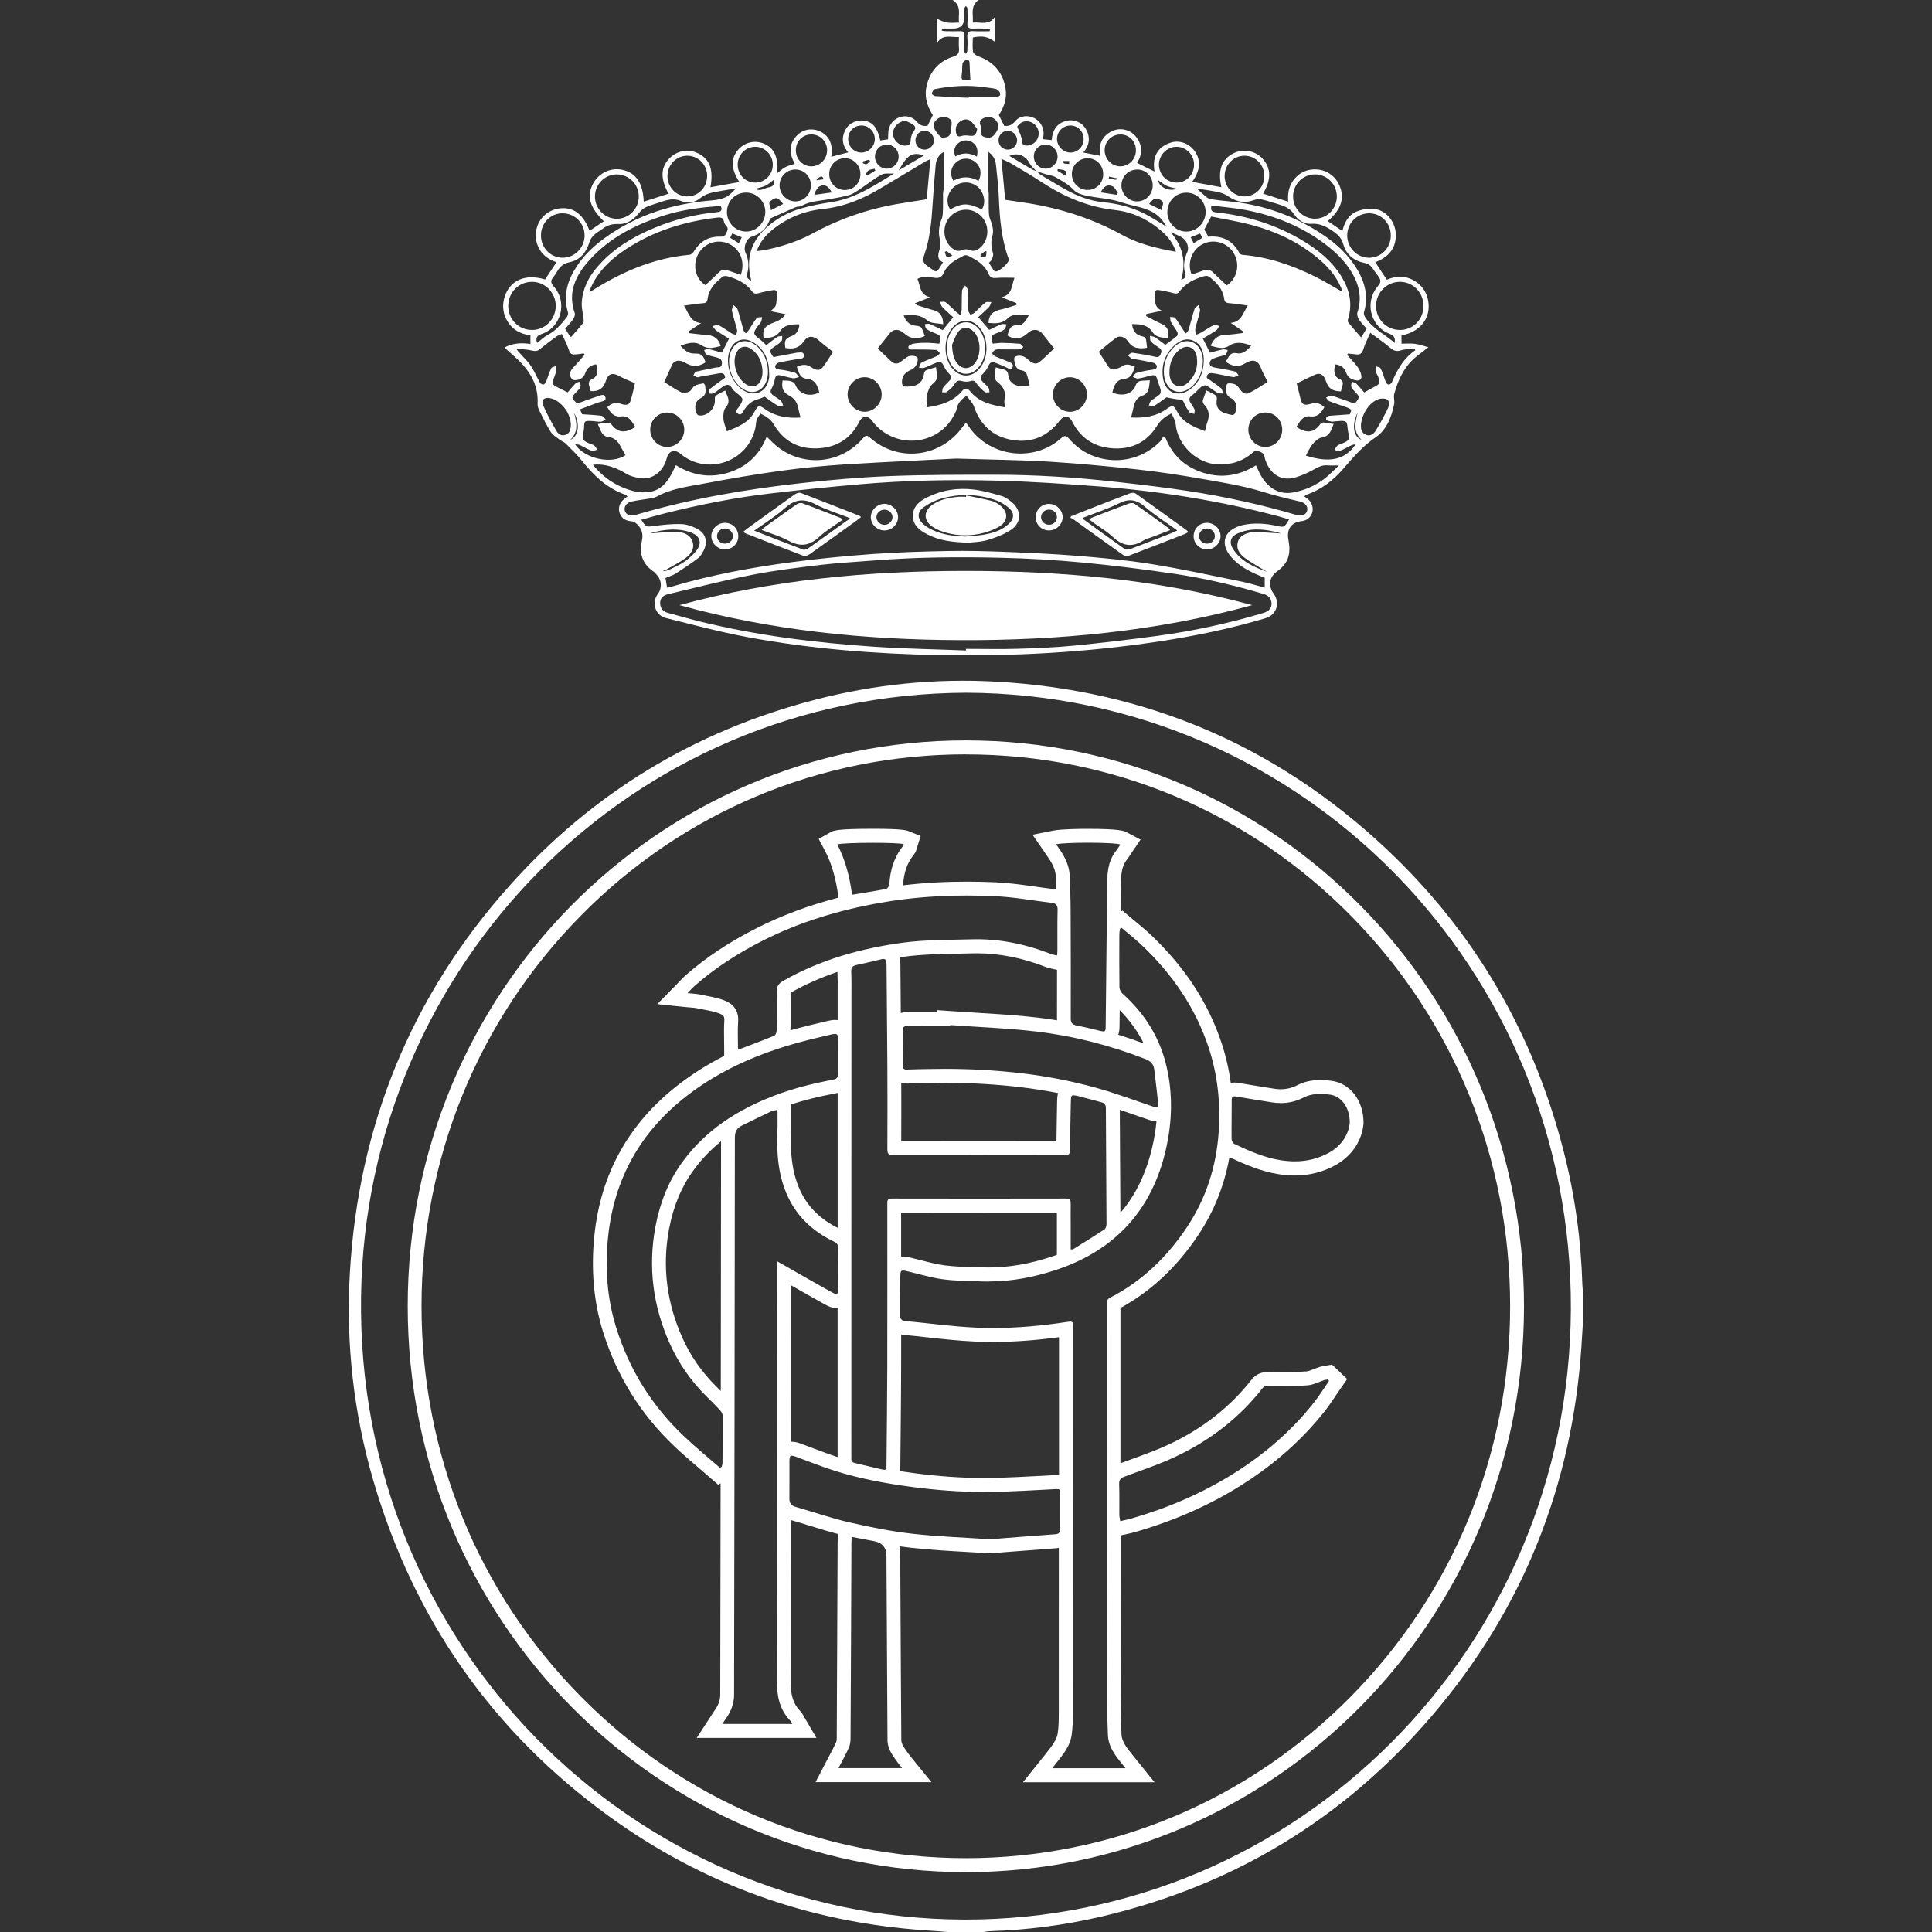 <?xml version="1.0" encoding="UTF-8" standalone="no"?>
<svg width="360" height="360" viewBox="0 0 360 360" fill="none" xmlns="http://www.w3.org/2000/svg">
<rect x="0" y="0" width="360" height="360" fill="#333333" stroke="none"/>
<path d="M295.001 245.623C294.89 247.422 294.787 249.213 294.667 251.012C292.9 277.007 283.682 299.961 266.876 319.647C250.404 338.95 229.756 351.396 205.215 357.132C198.363 358.731 191.409 359.635 184.378 359.852C184.018 359.861 183.658 359.948 183.298 360H176.669C175.203 359.896 173.745 359.783 172.279 359.678C150.688 358.184 131 351.161 113.422 338.402C91.796 322.697 77.168 301.829 69.588 275.956C65.883 263.293 64.434 250.325 65.197 237.158C66.792 209.641 76.662 185.532 94.9 165.09C110.361 147.769 129.388 136.253 151.725 130.43C162.881 127.518 174.243 126.371 185.724 127.023C213.549 128.604 237.807 138.921 258.267 158.129C274.79 173.651 285.783 192.589 291.408 214.708C293.466 222.8 294.598 231.031 294.847 239.392C294.864 239.974 294.95 240.565 295.001 241.147V245.623ZM180.039 129.082C117.598 129.308 68.224 179.77 67.281 241.486C66.295 306.314 117.718 357.532 179.653 357.688C241.829 357.845 292.386 307.096 292.703 244.024C293.02 180.665 242.738 129.3 180.039 129.082Z" fill="white"/>
<path d="M242.996 92.457C243.305 92.692 243.553 92.857 243.776 93.049C244.488 93.674 244.797 94.735 244.479 95.595C244.154 96.49 243.485 96.994 242.55 97.099C240.621 97.307 239.712 98.585 240.072 100.549C240.184 101.157 240.269 101.783 240.261 102.4C240.244 104.112 239.446 105.416 238.074 106.39C237.165 107.033 236.565 107.867 236.694 109.04C236.745 109.527 236.917 110.083 237.217 110.457C238.614 112.221 237.963 114.551 235.802 115.194C229.302 117.141 222.674 118.505 215.968 119.522C202.377 121.591 188.709 122.321 174.981 122.069C162.951 121.843 150.972 120.913 139.13 118.688C134.079 117.74 129.097 116.402 124.107 115.168C122.075 114.664 121.346 112.291 122.598 110.648C123.327 109.701 123.318 108.267 122.563 107.337C122.315 107.024 122.049 106.702 121.732 106.476C119.717 105.068 119.056 103.139 119.605 100.784C119.914 99.445 119.545 98.394 118.559 97.542C118.327 97.342 117.993 97.151 117.702 97.133C116.664 97.073 115.841 96.638 115.481 95.656C115.069 94.535 115.524 93.518 116.578 92.762C116.681 92.692 116.775 92.623 116.93 92.501C116.767 92.371 116.647 92.223 116.501 92.171C113.114 90.997 110.653 88.633 108.458 85.887C107.54 84.74 106.469 83.705 105.422 82.662C105.105 82.35 104.634 82.202 104.273 81.924C103.699 81.48 103.004 81.081 102.627 80.49C101.804 79.186 101.144 77.787 100.449 76.413C100.278 76.066 100.158 75.631 100.175 75.249C100.38 71.286 98.297 68.531 95.536 66.132C95.073 65.732 94.61 65.315 94.147 64.906C94.104 64.871 94.104 64.793 94.069 64.715C95.561 63.941 97.148 63.828 98.837 64.107V62.49C96.865 62.238 95.27 61.325 94.335 59.457C93.675 58.153 93.589 56.771 94.009 55.381C94.97 52.226 97.885 50.948 101.555 52.078C102.25 51.035 102.953 49.992 103.707 48.853C102.421 48.445 101.341 47.75 100.612 46.585C99.866 45.386 99.686 44.082 99.96 42.735C100.406 40.553 102.275 38.971 104.531 38.806C106.957 38.624 108.698 39.98 109.856 43.004C110.747 42.405 111.631 41.814 112.514 41.223C109.881 38.693 109.273 36.547 110.516 34.209C111.588 32.192 113.86 31.149 116.055 31.662C118.542 32.245 119.811 34.157 119.948 37.564C120.102 37.52 120.24 37.485 120.377 37.442C121.766 36.99 123.164 36.547 124.561 36.095C123.026 33.235 123.086 31.219 124.741 29.507C126.173 28.029 128.343 27.673 130.161 28.612C132.27 29.698 132.965 31.61 132.382 34.887C134.191 34.565 135.957 34.243 137.766 33.922C136.197 31.471 136.137 29.55 137.518 27.934C138.727 26.508 140.656 26.048 142.363 26.778C144.309 27.612 145.072 29.298 144.763 32.314C145.347 31.871 145.792 31.436 146.324 31.149C146.856 30.871 147.465 30.741 148.099 30.532C147.002 28.559 146.907 26.595 148.811 24.961C150.003 23.936 151.778 23.858 153.124 24.648C154.659 25.552 155.225 27.038 154.899 29.211C155.936 28.942 157.017 28.664 158.054 28.394C156.991 27.186 156.682 25.691 157.6 24.083C158.303 22.849 159.778 22.241 161.167 22.51C162.693 22.806 163.482 23.814 164.031 26.169C164.537 26.1 165.043 26.022 165.472 25.961C165.523 25.257 165.472 24.561 165.643 23.927C166.295 21.641 169.253 20.868 170.796 22.641C171.44 23.388 172.031 23.579 172.837 23.423C173.163 22.78 173.472 22.154 173.823 21.459C172.666 19.686 172.134 17.713 172.777 15.531C173.515 13.02 175.144 11.342 177.588 10.569C178.454 10.29 178.788 9.891 178.694 8.987C178.625 8.344 178.677 7.683 178.677 6.901C177.236 7.031 175.693 6.24 174.535 8.083V3.468C175.101 3.702 175.71 4.067 176.37 4.189C177.082 4.32 177.828 4.215 178.694 4.215C178.488 2.746 179.286 1.173 177.502 0H182.347C180.752 1.13 181.386 2.677 181.266 4.207C182.724 4.059 184.259 4.841 185.434 3.085V7.822C184.027 6.814 183.153 6.631 181.266 6.988C181.266 7.857 181.172 8.769 181.309 9.639C181.361 9.978 181.901 10.351 182.295 10.49C185.151 11.516 186.9 13.498 187.372 16.531C187.654 18.33 187.097 19.964 186.111 21.424C186.445 22.093 186.771 22.745 187.114 23.44C187.886 23.545 188.529 23.353 189.138 22.606C189.987 21.546 191.556 21.389 192.765 22.024C193.966 22.658 194.634 24.005 194.42 25.378C194.394 25.552 194.369 25.735 194.334 25.935C194.883 25.995 195.389 26.048 195.963 26.108C196.118 24.275 196.915 22.901 198.81 22.493C200.225 22.189 201.649 22.832 202.36 24.092C203.269 25.7 202.935 27.195 201.846 28.42C202.866 28.62 203.921 28.82 204.984 29.029C204.667 26.978 205.293 25.257 207.385 24.362C208.817 23.744 210.583 24.17 211.587 25.37C212.976 27.012 212.864 28.759 211.887 30.358C212.984 30.906 214.073 31.445 215.137 31.966C214.699 29.507 215.445 27.464 218.112 26.587C219.818 26.03 221.636 26.752 222.657 28.221C223.797 29.863 223.66 31.784 222.142 33.887C223.994 34.226 225.761 34.548 227.587 34.887C226.893 31.775 227.613 29.75 229.714 28.629C231.574 27.638 233.847 28.021 235.279 29.585C236.874 31.323 236.908 33.566 235.339 36.077C236.882 36.573 238.409 37.051 240.029 37.572C239.935 36.164 240.106 34.843 240.93 33.696C241.761 32.531 242.867 31.801 244.274 31.61C246.606 31.297 248.673 32.462 249.59 34.574C250.61 36.92 249.907 39.076 247.403 41.197C248.295 41.796 249.161 42.387 250.13 43.039C250.533 41.362 251.339 39.971 252.883 39.371C253.869 38.989 255.035 38.824 256.09 38.937C258.199 39.163 259.888 41.17 260.068 43.335C260.283 45.942 258.997 47.837 256.261 48.862C256.973 49.94 257.685 51 258.422 52.121C260.231 51.339 262.032 51.339 263.747 52.443C264.999 53.251 265.788 54.416 266.088 55.876C266.757 59.135 264.742 61.838 261.149 62.499V64.037C261.989 64.037 262.812 63.959 263.618 64.063C264.416 64.159 265.188 64.446 266.174 64.698C265.359 65.323 264.725 65.801 264.107 66.288C261.758 68.113 260.531 70.651 259.785 73.458C259.631 74.032 259.905 74.701 259.785 75.292C259.297 77.691 258.388 80.072 256.416 81.42C253.989 83.062 252.162 85.192 250.302 87.347C248.45 89.485 246.289 91.171 243.613 92.127C243.425 92.197 243.262 92.327 243.013 92.475L242.996 92.457ZM193.151 31.914C192.731 31.454 192.182 31.054 191.899 30.506C191.102 28.968 189.644 28.36 188.075 29.046C189.472 29.881 190.861 30.724 192.268 31.541C192.551 31.706 192.877 31.784 193.185 31.897C193.4 32.105 193.58 32.366 193.828 32.514C195.406 33.47 196.975 34.435 198.587 35.33C200.774 36.547 203.081 37.442 205.593 37.685C208.234 37.937 210.789 38.572 213.164 39.763C214.622 40.492 215.977 41.414 217.383 42.248C216.894 41.475 216.363 40.684 215.651 40.119C213.722 38.58 211.218 38.476 208.997 37.711C206.896 36.981 204.573 36.92 202.377 36.451C201.571 36.277 200.62 35.99 200.088 35.417C199.093 34.339 197.858 33.687 196.641 32.992C196.092 32.679 195.398 32.627 194.772 32.436C194.231 32.271 193.7 32.079 193.151 31.906V31.914ZM124.287 109.51C124.613 109.44 124.819 109.405 125.024 109.345C132.424 107.146 139.987 105.738 147.619 104.738C152.549 104.086 157.514 103.6 162.47 103.243C167.169 102.904 171.885 102.757 176.602 102.67C180.186 102.6 183.77 102.696 187.354 102.835C191.873 103.009 196.401 103.217 200.911 103.582C205.447 103.956 209.992 104.373 214.476 105.095C220.11 105.998 225.692 107.224 231.291 108.354C232.741 108.649 234.147 109.101 235.665 109.501V107.667C235.073 107.415 234.447 107.18 233.838 106.894C231.977 106.033 230.245 104.99 229.019 103.278C227.742 101.496 227.99 99.662 229.671 98.611C230.254 98.246 230.94 97.959 231.617 97.82C233.684 97.394 235.75 97.516 237.808 97.968C239.309 98.307 239.309 98.289 240.209 96.777C239.549 96.586 238.914 96.395 238.28 96.221C227.253 93.283 216.028 91.51 204.667 90.632C198.442 90.154 192.199 89.728 185.957 89.563C177.313 89.337 168.67 89.494 160.052 90.25C154.573 90.728 149.094 91.293 143.632 91.936C136.918 92.718 130.289 94.048 123.73 95.691C122.323 96.038 120.934 96.456 119.494 96.847C120.403 98.281 120.394 98.194 121.86 98.002C123.549 97.785 125.273 97.594 126.971 97.655C127.991 97.69 129.08 98.089 129.998 98.585C131.524 99.41 131.918 101.018 131.112 102.583C130.847 103.096 130.538 103.669 130.092 103.999C128.746 105.008 127.348 105.955 125.933 106.859C125.35 107.224 124.664 107.424 124.004 107.702C124.107 108.345 124.201 108.91 124.296 109.51H124.287ZM179.997 121.199C179.997 121.104 179.997 121.008 179.997 120.913C183.213 120.913 186.437 120.991 189.652 120.895C193.082 120.791 196.512 120.652 199.925 120.322C205.13 119.818 210.326 119.2 215.505 118.505C222.237 117.601 228.873 116.176 235.39 114.22C236.445 113.907 236.968 113.316 236.934 112.421C236.891 111.457 236.342 110.944 235.433 110.674C229.937 109.04 224.372 107.728 218.712 106.902C213.062 106.068 207.385 105.355 201.691 104.816C196.632 104.338 191.547 104.043 186.471 103.93C178.6 103.739 170.719 103.808 162.856 104.434C159.589 104.695 156.314 104.86 153.064 105.242C148.759 105.755 144.438 106.268 140.185 107.102C134.911 108.136 129.698 109.475 124.467 110.718C123.438 110.961 122.949 111.604 123.009 112.473C123.069 113.421 123.592 113.977 124.518 114.22C126.353 114.698 128.171 115.246 130.015 115.707C140.828 118.401 151.838 119.765 162.916 120.513C168.601 120.895 174.304 120.982 179.997 121.208V121.199ZM216.783 81.324C216.903 81.394 217.032 81.463 217.152 81.533C218.481 84.922 220.907 87.086 224.312 88.121C227.733 89.163 230.957 88.607 234.035 86.713C234.276 87.225 234.464 87.642 234.661 88.051C235.99 90.841 238.306 92.249 240.904 91.771C243.236 91.345 245.354 90.406 247.198 88.877C247.978 88.225 248.681 87.486 249.496 86.721C248.655 86.721 248.012 86.765 247.369 86.713C246.503 86.643 245.8 86.93 245.045 87.356C243.939 87.99 242.747 88.546 241.53 88.92C238.297 89.928 236.393 87.799 235.707 85.47C235.647 85.261 235.613 85.044 235.553 84.835C235.356 84.201 234.035 83.784 233.547 84.227C231.643 85.965 229.414 86.643 226.867 86.53C222.991 86.365 219.398 82.897 219.064 79.012C219.004 78.334 218.575 77.7 218.318 77.039C217.032 77.621 216.234 78.326 215.565 79.386C213.576 82.576 210.566 83.879 206.913 83.505C203.706 83.175 201.28 81.541 199.805 78.586C199.213 77.395 198.261 77.317 197.447 78.395C195.175 81.367 192.148 82.61 188.538 81.967C185.039 81.35 182.673 79.229 181.489 75.762C181.232 75.014 180.572 74.406 180.126 73.763C179.037 74.432 178.454 75.179 178.257 76.222C178.197 76.552 178.016 76.857 177.871 77.161C174.87 83.201 166.543 83.853 162.462 78.369C161.724 77.387 160.67 77.465 160.147 78.525C158.672 81.524 156.228 83.184 152.978 83.497C149.205 83.862 146.161 82.463 144.198 79.108C143.58 78.047 142.697 77.569 141.702 77.065C141.445 77.483 141.136 77.821 141.008 78.213C140.845 78.699 140.862 79.247 140.75 79.76C139.344 86.104 131.738 88.703 126.782 84.548C125.71 83.645 124.613 83.992 124.253 85.339C123.567 87.938 121.612 89.433 119.219 89.077C118.379 88.955 117.487 88.746 116.775 88.32C114.872 87.173 112.908 86.391 110.662 86.582C110.61 86.582 110.567 86.617 110.499 86.643C112.531 89.111 115.078 90.771 118.13 91.528C119.116 91.771 120.222 91.823 121.209 91.632C123.318 91.232 124.51 89.633 125.402 87.782C125.565 87.434 125.736 87.086 125.933 86.678C129.037 88.599 132.227 89.111 135.631 88.094C139.07 87.06 141.479 84.853 142.86 81.376C143.169 81.672 143.374 81.846 143.554 82.037C148.313 87.121 156.288 86.956 160.807 81.654C161.278 81.098 161.57 81.072 162.119 81.559C167.392 86.234 175.315 85.27 179.414 79.481C179.568 79.264 179.749 79.064 179.997 78.751C180.254 79.108 180.443 79.368 180.632 79.638C184.525 85.183 192.636 86.174 197.687 81.689C198.356 81.098 198.664 81.107 199.256 81.802C203.655 86.939 211.69 87.069 216.311 82.106C216.517 81.889 216.62 81.567 216.774 81.298L216.783 81.324ZM178.299 85.444C172.546 85.739 165.043 86.061 157.557 86.53C153.561 86.782 149.565 87.173 145.604 87.712C140.793 88.373 136.009 89.19 131.241 90.094C128.197 90.676 125.067 91.015 122.272 92.579C121.937 92.77 121.517 92.814 121.123 92.883C119.957 93.083 118.765 93.205 117.616 93.466C116.707 93.674 116.218 94.465 116.424 95.16C116.638 95.899 117.359 96.212 118.302 95.969C118.482 95.925 118.662 95.882 118.833 95.83C128.874 92.892 139.147 91.136 149.522 89.998C154.873 89.407 160.25 88.938 165.626 88.72C172.177 88.46 178.737 88.46 185.296 88.46C192.834 88.46 200.354 88.929 207.848 89.772C212.436 90.285 217.023 90.815 221.585 91.519C228.325 92.562 234.987 94.022 241.538 95.943C242.602 96.255 243.365 95.925 243.571 95.134C243.751 94.413 243.245 93.683 242.233 93.448C239.935 92.918 237.654 92.379 235.382 91.667C231.549 90.476 227.527 89.859 223.566 89.163C219.681 88.486 215.78 87.895 211.87 87.469C206.425 86.878 200.971 86.365 195.509 86.026C190.373 85.713 185.219 85.67 178.325 85.452L178.299 85.444ZM191.676 58.744C190.244 58.77 188.829 58.283 187.775 59.318C186.686 60.387 185.476 60.265 184.199 60.178C184.216 58.718 184.988 57.971 186.523 57.658C187.509 57.458 188.461 57.093 189.421 56.806C189.404 56.693 189.387 56.58 189.369 56.476C188.529 56.145 187.697 55.806 186.643 55.389C188.683 54.903 188.443 53.225 189.035 51.765C187.835 51.765 186.806 51.704 185.802 51.782C185.073 51.843 184.55 51.852 184.19 51.018C183.461 49.314 181.969 48.419 180.4 47.654C180.177 47.55 179.826 47.515 179.62 47.619C178.128 48.376 176.61 49.149 175.89 50.783C175.444 51.791 174.844 51.904 173.866 51.722C172.94 51.539 171.946 51.435 170.951 51.965C171.534 53.26 171.32 54.929 173.309 55.389C172.254 55.806 171.414 56.137 170.453 56.528C170.719 56.71 170.857 56.858 171.011 56.91C172.023 57.232 173.043 57.545 174.063 57.832C175.152 58.144 175.753 58.953 175.744 60.422C174.715 60.204 173.472 60.3 172.794 59.718C171.405 58.518 169.956 58.683 168.387 58.779C168.841 60.048 169.622 60.621 170.771 60.708C171.097 60.734 171.534 60.839 171.688 61.073C171.98 61.517 172.108 62.073 172.323 62.62C170.831 63.298 169.587 63.142 168.43 62.082C167.564 61.291 166.483 61.282 165.892 61.995C165.103 62.951 164.34 63.941 163.551 64.941C164.331 65.68 165.189 66.514 166.072 67.331C166.552 67.774 167.101 67.887 167.667 67.522C168.13 67.227 168.55 66.862 169.004 66.54C169.57 66.14 170.857 66.253 170.985 66.705C171.174 67.392 170.574 68.583 169.888 68.852C168.567 69.382 167.984 70.182 168.078 71.425C168.095 71.642 168.31 72.007 168.447 72.016C170.239 72.12 171.843 71.816 172.177 69.66C172.211 69.426 172.357 69.095 172.537 69.017C173.12 68.774 173.738 68.626 174.415 68.418C174.466 68.791 174.466 69.043 174.544 69.269C174.852 70.243 174.587 70.894 173.755 71.564C173.206 71.998 172.897 72.885 172.726 73.624C172.554 74.345 172.692 75.136 172.692 75.901C175.238 75.536 177.596 74.866 179.32 72.807C179.826 72.207 180.332 72.355 180.778 72.911C182.45 75.005 184.825 75.475 187.269 75.901C187.226 75.362 187.071 74.884 187.174 74.458C187.509 72.963 186.9 71.955 185.768 71.103C185.511 70.912 185.339 70.46 185.322 70.112C185.296 69.6 185.451 69.078 185.545 68.461C186.008 68.583 186.403 68.704 186.814 68.791C187.432 68.922 187.783 69.148 187.869 69.912C188.015 71.155 188.821 71.816 190.218 71.981C190.75 72.042 191.307 71.868 191.856 71.798C191.659 71.051 191.522 70.269 191.247 69.556C191.144 69.304 190.724 69.078 190.416 69.026C189.292 68.835 189.104 68.018 188.992 67.079C188.932 66.601 189.069 66.401 189.532 66.323C190.278 66.201 190.879 66.392 191.462 66.914C192.096 67.487 192.859 68.139 193.734 67.418C194.729 66.61 195.62 65.671 196.418 64.924C195.638 63.95 194.909 63.046 194.197 62.134C193.631 61.404 192.619 61.247 191.822 61.812C191.496 62.047 191.213 62.342 190.887 62.56C189.927 63.211 188.666 63.185 187.723 62.507C187.997 61.491 188.195 60.543 189.661 60.595C190.63 60.63 191.196 59.744 191.693 58.735L191.676 58.744ZM210.772 77.795C213.147 77.917 215.377 77.639 217.366 76.222C218.498 75.414 218.687 75.484 219.33 76.683C220.462 78.803 222.485 79.568 224.535 80.333C224.689 79.742 224.775 79.212 224.955 78.734C225.418 77.491 225.341 76.37 224.372 75.379C224.209 75.214 224.072 74.866 224.123 74.649C224.286 74.032 224.543 73.45 224.8 72.754C225.409 73.067 225.941 73.293 226.421 73.606C226.601 73.728 226.781 74.067 226.747 74.275C226.404 76.379 227.544 76.926 229.568 77.335C229.731 77.37 230.04 77.196 230.108 77.039C230.623 75.892 230.434 74.771 229.371 74.189C228.385 73.65 228.41 72.928 228.496 72.05C228.548 71.546 228.702 71.381 229.251 71.425C229.945 71.477 230.451 71.677 230.863 72.285C231.291 72.928 231.883 73.658 232.741 73.241C233.984 72.633 235.142 71.816 236.213 71.164C235.742 70.208 235.262 69.382 234.927 68.496C234.481 67.305 233.641 66.905 232.483 67.453C232.149 67.609 231.84 67.818 231.506 67.966C230.365 68.461 229.388 68.096 228.385 67.409C228.573 67.105 228.719 66.879 228.856 66.636C229.208 66.019 229.568 65.645 230.434 65.819C231.549 66.045 232.372 65.332 233.144 64.393C231.686 63.872 230.34 63.559 229.019 64.428C227.862 65.184 226.773 64.732 225.589 64.428C226.164 63.038 227.056 62.395 228.462 62.377C229.499 62.368 230.528 62.169 231.566 62.056L231.583 61.717C230.888 61.239 230.185 60.769 229.319 60.169C231.377 59.97 231.574 58.327 232.518 56.936C231.231 56.763 230.185 56.571 229.139 56.502C228.53 56.458 228.196 56.363 228.102 55.659C227.853 53.834 226.67 52.608 225.306 51.565C225.092 51.4 224.672 51.383 224.389 51.461C222.597 51.974 220.925 52.739 219.776 54.32C219.467 54.746 219.158 54.755 218.678 54.624C217.769 54.372 216.843 54.207 215.908 54.042C215.411 53.955 215.154 54.199 215.188 54.729C215.257 55.876 214.922 57.162 216.5 57.901C215.394 58.136 214.502 58.327 213.619 58.518C213.602 58.64 213.576 58.761 213.559 58.883C214.442 59.335 215.308 59.839 216.208 60.239C217.495 60.804 217.906 61.482 217.658 63.011C216.586 62.89 215.445 62.951 214.742 61.864C213.808 60.43 212.401 60.422 210.935 60.387C211.132 61.821 211.715 62.447 212.941 62.707C213.147 62.751 213.456 62.89 213.49 63.046C213.619 63.602 213.662 64.185 213.739 64.802C212.23 65.054 211.021 64.915 210.155 63.577C209.649 62.794 208.62 62.473 208.002 62.925C206.879 63.742 205.824 64.663 204.727 65.549C205.293 66.41 205.876 67.314 206.468 68.226C206.862 68.835 207.385 69.008 208.054 68.722C208.388 68.574 208.766 68.487 209.057 68.27C209.897 67.67 210.652 67.992 211.467 68.339C211.089 69.46 210.832 70.477 209.392 70.616C207.994 70.755 207.522 71.92 207.274 73.172C209.314 73.928 210.978 73.441 211.604 71.816C211.861 71.155 212.255 70.99 212.821 70.938C213.267 70.894 213.722 70.894 214.262 70.868C214.065 72.076 214.253 73.258 212.796 73.754C211.921 74.049 211.424 74.849 211.235 75.805C211.115 76.439 210.935 77.057 210.755 77.787L210.772 77.795ZM143.632 57.962C144.026 57.519 144.481 57.24 144.575 56.867C144.746 56.189 144.712 55.45 144.763 54.746C144.806 54.216 144.541 53.973 144.043 54.06C143.143 54.216 142.243 54.372 141.368 54.624C140.828 54.781 140.476 54.755 140.116 54.268C138.958 52.695 137.278 51.948 135.477 51.461C135.22 51.391 134.842 51.426 134.645 51.574C133.282 52.634 132.09 53.842 131.85 55.676C131.756 56.38 131.413 56.484 130.812 56.519C129.766 56.589 128.72 56.78 127.451 56.954C128.36 58.397 128.617 60.004 130.641 60.213C129.758 60.795 129.055 61.256 128.36 61.717C128.36 61.838 128.377 61.96 128.386 62.073C129.449 62.186 130.512 62.342 131.584 62.403C133.059 62.49 133.882 63.072 134.285 64.48C133.102 64.767 131.979 65.158 130.769 64.359C129.526 63.533 128.206 63.898 126.799 64.411C127.554 65.315 128.326 65.914 129.432 65.88C130.624 65.845 131.07 66.184 131.447 67.479C131.387 67.54 131.327 67.618 131.25 67.661C130.058 68.365 128.909 68.357 127.7 67.609C126.628 66.949 125.607 67.149 125.222 67.983C124.733 69.035 124.27 70.086 123.772 71.19C124.75 71.798 125.805 72.546 126.954 73.119C127.34 73.311 128.017 73.172 128.446 72.954C128.849 72.746 129.046 72.129 129.44 71.894C129.912 71.616 130.504 71.538 131.052 71.433C131.147 71.416 131.387 71.712 131.395 71.877C131.447 72.72 131.747 73.563 130.632 74.145C129.5 74.736 129.303 75.849 129.818 77.057C129.878 77.204 130.049 77.378 130.186 77.404C131.738 77.648 133.273 76.188 133.205 74.58C133.188 74.293 133.196 73.867 133.359 73.745C133.891 73.363 134.499 73.102 135.117 72.772C135.271 73.154 135.357 73.38 135.46 73.606C135.854 74.441 135.914 75.136 135.211 75.953C134.808 76.422 134.748 77.335 134.8 78.039C134.851 78.803 135.203 79.551 135.443 80.368C137.441 79.568 139.43 78.838 140.553 76.796C141.291 75.457 141.385 75.423 142.637 76.292C144.635 77.674 146.839 77.96 149.162 77.804C148.999 77.126 148.836 76.535 148.716 75.935C148.511 74.875 147.91 74.154 146.984 73.667C145.921 73.111 145.57 72.268 145.827 70.894C146.333 70.929 146.873 70.894 147.362 71.025C147.679 71.112 148.082 71.39 148.193 71.685C148.776 73.224 150.594 74.162 152.661 73.128C152.369 71.885 151.863 70.729 150.466 70.608C148.974 70.477 148.854 69.391 148.476 68.331C149.385 67.957 150.166 67.792 151.04 68.357C151.718 68.791 152.584 69.321 153.278 68.461C154.024 67.531 154.616 66.479 155.225 65.558C154.281 64.811 153.373 64.15 152.532 63.394C151.563 62.525 150.509 62.516 149.788 63.594C148.905 64.915 147.722 65.097 146.341 64.837C146.11 63.446 146.316 63.064 147.533 62.612C148.425 62.282 148.948 61.482 148.939 60.422C147.576 60.456 146.187 60.43 145.329 61.751C144.566 62.925 143.434 62.916 142.294 63.046C142.045 61.517 142.44 60.804 143.743 60.282C144.703 59.9 145.698 59.587 146.384 58.544C145.424 58.353 144.541 58.17 143.614 57.988L143.632 57.962ZM108.947 66.079L108.741 65.845C108.389 65.897 108.038 65.967 107.686 66.001C106.357 66.14 106.297 66.053 105.851 64.802C105.542 63.941 105.097 63.124 104.685 62.229C104.256 62.429 103.922 62.525 103.665 62.716C102.653 63.464 101.632 64.211 100.672 65.01C100.2 65.402 99.814 65.489 99.189 65.332C98.211 65.089 97.182 65.08 96.17 64.976C97.019 66.106 98.005 66.923 98.743 67.931C99.497 68.965 99.986 70.199 100.629 71.329C100.732 71.512 101.075 71.677 101.281 71.642C101.461 71.607 101.658 71.329 101.752 71.112C102.087 70.286 102.327 69.417 102.713 68.617C102.824 68.391 103.287 68.348 103.587 68.218C103.613 68.539 103.725 68.895 103.639 69.191C103.459 69.869 103.142 70.512 102.97 71.19C102.927 71.381 103.15 71.755 103.347 71.868C104.11 72.311 104.917 72.685 105.774 73.119C106.246 72.572 106.726 71.972 107.257 71.425C107.438 71.242 107.763 71.216 108.029 71.121C108.081 71.425 108.252 71.755 108.166 72.016C108.063 72.346 107.789 72.65 107.532 72.911C106.383 74.084 106.383 74.119 107.558 75.197C108.887 74.719 110.173 74.232 111.485 73.815C111.931 73.676 112.617 73.293 112.814 74.049C113.011 74.814 112.197 74.719 111.776 74.927C111.699 74.962 111.588 74.945 111.511 74.979C110.379 75.405 109.247 75.831 108.063 76.274C108.278 76.752 108.406 77.048 108.466 77.187C109.778 77.283 110.945 77.326 112.085 77.483C112.377 77.526 112.617 77.926 112.882 78.169C112.565 78.317 112.257 78.569 111.931 78.586C111.356 78.612 110.773 78.465 110.199 78.447C108.887 78.404 108.887 78.412 108.827 79.707C108.818 79.951 108.775 80.203 108.724 80.446C108.406 81.898 108.501 82.071 109.856 82.654C110.139 82.775 110.464 82.819 110.696 83.001C110.945 83.201 111.099 83.514 111.296 83.775C110.953 83.871 110.559 84.123 110.284 84.018C109.521 83.731 108.809 83.288 108.063 82.932C107.849 82.828 107.583 82.828 107.112 82.732C108.972 85.591 114.1 86.547 116.552 84.809C116.244 84.27 115.927 83.749 115.644 83.201C115.181 82.297 114.512 81.567 113.508 81.463C112.008 81.307 111.948 80.081 111.382 79.029C111.965 78.925 112.411 78.786 112.857 78.778C113.208 78.778 113.723 78.821 113.894 79.047C115.138 80.698 116.475 80.75 118.387 79.577C117.744 78.595 117.221 77.413 115.806 77.587C114.392 77.769 113.774 76.926 113.165 75.883C113.903 75.118 114.726 74.901 115.729 75.257C116.39 75.492 117.17 75.605 117.461 74.771C117.847 73.65 118.053 72.459 118.31 71.416C117.238 70.929 116.244 70.547 115.318 70.043C114.092 69.374 113.32 69.643 112.874 71.016C112.419 72.398 111.562 72.98 110.07 72.885C109.993 72.607 109.916 72.311 109.821 72.016C109.616 71.355 109.658 70.912 110.43 70.582C111.322 70.199 111.536 69.017 111.082 67.896C110.079 68.009 109.401 68.548 109.058 69.513C108.724 70.477 107.978 70.842 107.06 70.834C106.803 70.834 106.417 70.521 106.323 70.269C106.023 69.469 106.426 68.869 106.983 68.296C107.678 67.592 108.295 66.818 108.947 66.079ZM263.73 65.263L263.584 64.993C262.735 65.071 261.843 65.019 261.055 65.28C260.154 65.576 259.614 65.306 258.945 64.732C257.865 63.802 256.673 63.003 255.335 62.012C254.812 63.211 254.323 64.115 254.04 65.071C253.8 65.862 253.414 66.149 252.651 66.036C252.162 65.967 251.674 65.932 251.176 65.88C251.125 65.958 251.073 66.045 251.013 66.123C251.657 66.853 252.343 67.54 252.917 68.313C253.277 68.8 253.577 69.408 253.672 69.999C253.783 70.695 253.311 70.99 252.626 70.86C251.794 70.703 251.142 70.33 250.842 69.452C250.508 68.478 249.796 67.992 248.793 67.905C248.441 69.226 248.673 70.251 249.564 70.625C250.25 70.921 250.327 71.294 250.13 71.903C250.019 72.25 249.95 72.598 249.864 72.928C248.235 72.894 247.524 72.381 247.052 70.947C246.7 69.869 246.006 69.408 245.131 69.782C243.965 70.286 242.833 70.877 241.624 71.459C241.796 72.155 242.027 72.954 242.199 73.771C242.55 75.423 242.842 75.675 244.445 75.197C245.423 74.91 246.083 75.266 246.778 75.866C246.16 76.9 245.568 77.769 244.154 77.587C242.739 77.404 242.207 78.586 241.547 79.551C243.442 80.794 244.822 80.672 245.997 79.056C246.117 78.882 246.392 78.708 246.58 78.725C247.198 78.769 247.815 78.89 248.51 78.995C248.038 80.22 247.746 81.298 246.28 81.533C245.646 81.628 245.011 82.254 244.557 82.793C244.042 83.401 243.725 84.183 243.33 84.896C247.678 86.287 250.576 85.731 252.583 82.845C252.308 82.819 252.051 82.862 251.828 82.967C251.082 83.323 250.37 83.749 249.607 84.044C249.359 84.14 248.981 83.905 248.655 83.818C248.835 83.549 248.981 83.245 249.213 83.028C249.376 82.871 249.65 82.828 249.882 82.732C251.468 82.071 251.511 82.002 251.176 80.307C251.056 79.707 251.108 78.795 250.756 78.586C250.25 78.291 249.453 78.499 248.784 78.508C248.57 78.508 248.347 78.612 248.149 78.569C247.789 78.491 247.181 78.404 247.129 78.204C246.975 77.561 247.549 77.491 248.012 77.456C249.161 77.361 250.31 77.291 251.519 77.204C251.605 76.978 251.708 76.7 251.837 76.353C251.494 76.179 251.211 75.996 250.902 75.892C249.839 75.51 248.75 75.171 247.704 74.762C247.455 74.666 247.292 74.328 247.086 74.093C247.378 73.963 247.661 73.78 247.969 73.719C248.158 73.676 248.39 73.789 248.587 73.858C249.882 74.31 251.168 74.762 252.454 75.223C253.432 73.971 253.432 73.98 252.377 72.885C252.145 72.641 251.888 72.372 251.794 72.059C251.708 71.79 251.845 71.451 251.88 71.138C252.162 71.242 252.514 71.277 252.711 71.468C253.251 71.998 253.732 72.598 254.212 73.137C254.855 72.772 255.404 72.424 255.978 72.146C257.127 71.599 257.247 71.355 256.776 70.13C256.656 69.817 256.416 69.539 256.338 69.217C256.261 68.904 256.338 68.565 256.338 68.235C256.656 68.374 257.153 68.418 257.273 68.661C257.659 69.46 257.89 70.33 258.216 71.155C258.302 71.364 258.525 71.625 258.714 71.651C258.902 71.677 259.245 71.494 259.322 71.32C260.317 68.956 261.535 66.757 263.73 65.254V65.263ZM219.107 46.898C218.601 45.36 217.726 44.23 216.654 43.256C214.116 40.944 211.072 39.502 207.754 39.137C202.695 38.58 198.253 36.66 194.06 33.913C192.259 32.731 190.398 31.645 188.555 30.55C187.937 30.185 187.26 29.915 186.591 29.585C186.84 32.21 187.071 34.704 187.303 37.233C188.718 37.442 190.175 37.642 191.625 37.876C197.747 38.867 203.569 40.736 209.049 43.752C212.127 45.447 215.531 46.272 219.107 46.915V46.898ZM173.369 29.663C173.052 29.802 172.734 29.907 172.451 30.08C169.707 31.714 166.964 33.348 164.228 35C160.858 37.042 157.334 38.52 153.347 38.937C149.865 39.302 146.633 40.588 143.863 42.865C142.594 43.908 141.582 45.168 140.999 46.785C143.306 46.637 148.116 45.307 151.1 43.665C156.108 40.918 161.381 39.032 166.972 38.05C168.893 37.711 170.822 37.433 172.674 37.138C172.906 34.643 173.129 32.218 173.369 29.654V29.663ZM109.796 54.259C109.856 54.303 109.916 54.346 109.976 54.381C110.567 54.016 111.15 53.634 111.751 53.277C116.938 50.201 122.426 48.019 128.471 47.48C128.754 47.454 129.097 47.167 129.26 46.898C130.401 45.012 132.013 44.021 134.208 44.099C134.722 44.117 135.048 44.047 135.288 43.517C135.528 42.987 135.829 42.561 135.288 42.04C135.1 41.857 134.954 41.57 134.902 41.309C134.757 40.545 134.311 40.466 133.633 40.545C127.554 41.257 121.826 43.022 116.664 46.411C114.306 47.958 112.205 49.809 110.739 52.304C110.379 52.921 110.113 53.608 109.796 54.259ZM225.152 44.108C227.75 43.865 229.748 44.812 230.991 47.228C231.069 47.385 231.386 47.48 231.609 47.498C236.316 47.889 240.707 49.401 244.917 51.47C246.666 52.33 248.33 53.364 250.062 54.338C250.062 54.233 250.087 54.138 250.062 54.06C249.967 53.799 249.864 53.538 249.744 53.286C248.793 51.209 247.309 49.566 245.594 48.132C241.916 45.055 237.671 43.083 233.092 41.883C230.623 41.231 228.085 40.831 225.684 40.345C225.178 41.301 224.8 42.005 224.406 42.761C224.629 43.169 224.878 43.621 225.152 44.117V44.108ZM106.417 62.803C107.172 61.934 107.961 61.073 108.681 60.161C108.827 59.978 108.749 59.596 108.724 59.309C108.621 58.362 108.355 57.406 108.398 56.467C108.518 53.886 109.624 51.696 111.27 49.766C114.22 46.324 117.976 44.091 122.075 42.405C125.719 40.901 129.5 39.936 133.419 39.554C134.028 39.493 134.722 39.441 134.337 38.433C134.191 38.424 134.045 38.389 133.899 38.398C130.555 38.659 127.228 39.067 124.004 40.067C118.568 41.753 113.577 44.238 109.71 48.593C107.249 51.365 105.74 54.477 107.095 58.362C107.206 58.675 106.992 59.196 106.777 59.509C106.34 60.135 105.8 60.682 105.311 61.256C105.637 61.777 105.92 62.221 106.203 62.655C106.228 62.699 106.297 62.725 106.417 62.803ZM225.744 38.302C225.486 39.258 225.889 39.502 226.593 39.571C232.32 40.18 237.731 41.84 242.713 44.821C245.62 46.559 248.227 48.662 250.019 51.626C251.468 54.025 252.051 56.589 251.219 59.37C251.151 59.587 251.099 59.926 251.211 60.056C251.974 61.004 252.788 61.908 253.629 62.881C254.023 62.247 254.323 61.76 254.649 61.23C254.143 60.639 253.594 60.126 253.2 59.509C252.977 59.153 252.823 58.57 252.943 58.197C253.697 55.902 253.406 53.738 252.36 51.635C251.116 49.14 249.187 47.228 247.018 45.568C242.636 42.222 237.663 40.223 232.32 39.171C230.151 38.746 227.93 38.58 225.752 38.294L225.744 38.302ZM137.132 35.095C136.197 35.26 135.117 35.452 134.036 35.634C132.75 35.843 131.524 36.06 130.418 36.964C129.449 37.764 128.111 37.972 126.919 37.459C125.702 36.938 124.604 37.155 123.455 37.538C122.443 37.876 121.406 38.163 120.42 38.58C119.948 38.78 119.485 39.145 119.176 39.554C118.139 40.901 116.861 41.822 115.129 41.744C114.014 41.692 113.097 41.996 112.239 42.665C111.751 43.039 111.176 43.317 110.739 43.734C110.37 44.091 110.001 44.551 109.856 45.038C109.273 47.011 108.132 48.445 106.117 48.862C105.037 49.08 104.393 49.636 103.862 50.505C103.622 50.905 103.382 51.304 103.082 51.661C102.567 52.278 102.601 52.73 103.176 53.373C105.8 56.311 104.591 61.013 100.886 62.255C99.926 62.577 99.823 63.046 100.08 63.907C100.775 63.377 101.367 62.768 102.087 62.395C103.553 61.63 104.574 60.395 105.577 59.144C105.757 58.918 105.911 58.51 105.843 58.257C104.865 55.033 105.757 52.191 107.523 49.54C108.895 47.48 110.67 45.812 112.651 44.369C118.619 40.041 125.342 37.937 132.596 37.346C133.513 37.268 134.482 37.103 135.297 36.703C136.034 36.347 136.592 35.608 137.141 35.121L137.132 35.095ZM223.008 35.139C223.514 35.591 224.132 36.182 224.792 36.721C225.04 36.92 225.366 37.077 225.684 37.129C226.738 37.285 227.81 37.407 228.873 37.503C234.533 38.024 239.841 39.719 244.745 42.622C248.064 44.586 251.031 46.985 253.011 50.401C254.409 52.817 254.992 55.389 254.16 58.17C254.083 58.431 254.203 58.822 254.358 59.066C255.712 61.23 258.01 62.273 259.88 63.889C260.028 63.049 259.745 62.502 259.031 62.247C255.687 61.039 254.332 56.98 256.27 53.964C256.621 53.425 257.256 52.843 257.213 52.339C257.153 51.713 256.527 51.131 256.133 50.54C255.91 50.209 255.695 49.844 255.404 49.584C255.129 49.34 254.778 49.105 254.426 49.036C252.377 48.654 250.859 47.541 250.302 45.516C249.993 44.404 249.393 43.795 248.544 43.196C247.275 42.3 246.023 41.579 244.342 41.701C243.082 41.788 241.898 41.075 241.204 40.014C240.475 38.893 239.472 38.441 238.314 38.094C237.26 37.781 236.213 37.416 235.142 37.172C234.67 37.068 234.104 37.12 233.658 37.285C231.96 37.92 230.434 37.642 228.951 36.634C228.393 36.26 227.742 35.956 227.09 35.817C225.675 35.512 224.234 35.33 223 35.13L223.008 35.139ZM99.103 61.491C101.564 61.491 103.553 59.492 103.553 56.997C103.553 54.546 101.59 52.539 99.18 52.513C96.702 52.486 94.73 54.451 94.704 56.962C94.678 59.483 96.616 61.473 99.094 61.482L99.103 61.491ZM260.832 61.491C263.318 61.491 265.256 59.518 265.248 56.989C265.239 54.511 263.31 52.53 260.892 52.513C258.431 52.495 256.433 54.477 256.407 56.971C256.381 59.457 258.371 61.482 260.832 61.482V61.491ZM245.003 40.753C247.258 40.762 249.101 38.902 249.101 36.616C249.101 34.348 247.318 32.531 245.088 32.497C242.816 32.462 240.972 34.278 240.947 36.581C240.921 38.859 242.756 40.745 245.011 40.753H245.003ZM114.949 32.497C112.677 32.497 110.85 34.339 110.859 36.634C110.859 38.885 112.668 40.736 114.88 40.762C117.144 40.788 118.996 38.954 119.022 36.668C119.056 34.383 117.221 32.514 114.958 32.505L114.949 32.497ZM259.159 43.865C259.159 41.544 257.333 39.71 255.069 39.745C252.831 39.771 251.048 41.588 251.031 43.847C251.013 46.133 252.848 48.019 255.095 48.028C257.359 48.028 259.168 46.185 259.159 43.873V43.865ZM104.882 39.736C102.653 39.71 100.844 41.492 100.801 43.769C100.749 46.098 102.507 47.976 104.771 48.019C107.017 48.063 108.895 46.22 108.93 43.934C108.964 41.64 107.163 39.771 104.891 39.745L104.882 39.736ZM179.997 39.076C178.188 39.076 176.584 40.293 176.121 42.04C175.65 43.821 176.37 45.725 177.931 46.594C178.239 46.768 178.762 46.802 179.088 46.663C179.697 46.403 180.203 46.377 180.82 46.646C181.163 46.794 181.721 46.759 182.055 46.568C183.616 45.681 184.31 43.778 183.822 41.996C183.35 40.293 181.772 39.084 180.006 39.076H179.997ZM222.048 51.165C222.768 50.922 223.488 50.679 224.209 50.418C224.895 50.166 225.478 50.201 226.044 50.766C226.858 51.591 227.733 52.365 228.59 53.182C230.485 51.939 231.12 49.392 229.962 47.298C228.831 45.238 226.241 44.421 224.157 45.464C222.074 46.498 221.139 49.01 222.048 51.165ZM138.032 51.218C138.898 48.801 137.947 46.411 135.811 45.42C133.668 44.438 131.164 45.307 130.066 47.411C128.994 49.479 129.62 51.965 131.438 53.13C132.279 52.339 133.128 51.583 133.916 50.774C134.474 50.201 135.057 50.166 135.743 50.427C136.48 50.696 137.226 50.948 138.024 51.218H138.032ZM184.096 28.229C184.096 30.411 184.087 32.453 184.096 34.496C184.096 35.052 184.216 35.599 184.233 36.147C184.259 37.033 184.207 37.92 184.233 38.798C184.259 39.45 184.225 40.154 184.456 40.736C184.876 41.805 185.228 42.891 184.911 43.986C184.576 45.134 184.722 46.151 185.039 47.246C185.134 47.567 184.936 48.019 184.791 48.376C184.696 48.61 184.448 48.775 184.267 48.975C184.49 49.314 184.679 49.601 184.859 49.888C185.099 50.261 185.236 50.783 185.88 50.505C186.788 50.105 188.1 48.767 187.98 48.332C187.98 48.306 187.955 48.271 187.946 48.245C186.6 44.569 186.274 40.718 186.12 36.842C186.042 34.774 185.794 32.714 185.571 30.645C185.468 29.689 185.031 28.881 184.07 28.238L184.096 28.229ZM175.718 48.88C174.518 48.297 174.792 47.428 175.084 46.437C175.264 45.829 175.23 45.09 175.092 44.456C174.809 43.152 174.998 41.961 175.487 40.736C175.718 40.154 175.684 39.45 175.71 38.798C175.744 37.911 175.701 37.025 175.718 36.138C175.727 35.738 175.847 35.347 175.856 34.947C175.873 32.992 175.864 31.036 175.864 29.081C175.864 28.855 175.821 28.62 175.787 28.325C174.818 28.951 174.432 29.811 174.346 30.793C174.132 33.201 173.926 35.608 173.781 38.016C173.583 41.24 173.292 44.447 172.22 47.515C171.894 48.454 171.937 48.958 172.794 49.557C174.852 51.009 174.364 50.965 175.718 48.871V48.88ZM228.187 32.757C228.17 34.878 229.808 36.581 231.866 36.599C233.89 36.616 235.553 34.956 235.587 32.896C235.622 30.758 234.027 29.055 231.96 29.02C229.894 28.985 228.205 30.654 228.196 32.757H228.187ZM131.773 32.766C131.756 30.663 130.075 28.985 128.008 29.02C125.976 29.055 124.381 30.715 124.373 32.801C124.373 34.913 126.028 36.608 128.086 36.599C130.144 36.59 131.781 34.887 131.764 32.766H131.773ZM135.451 39.493C135.451 41.492 137.02 43.117 138.984 43.143C140.956 43.169 142.611 41.483 142.603 39.467C142.594 37.485 140.982 35.877 139.01 35.886C137.02 35.886 135.46 37.477 135.46 39.493H135.451ZM217.512 39.528C217.52 41.535 219.107 43.152 221.062 43.152C223 43.152 224.629 41.518 224.655 39.545C224.672 37.52 223.051 35.886 221.036 35.904C219.055 35.921 217.512 37.511 217.52 39.536L217.512 39.528ZM219.278 34.026C221.079 34.009 222.502 32.523 222.494 30.671C222.494 28.838 221.027 27.351 219.235 27.351C217.417 27.351 215.908 28.916 215.951 30.758C215.994 32.592 217.469 34.044 219.278 34.026ZM140.699 34.026C142.5 34.035 143.975 32.575 144 30.741C144.035 28.89 142.517 27.334 140.699 27.351C138.898 27.369 137.458 28.846 137.458 30.689C137.458 32.531 138.89 34.017 140.69 34.026H140.699ZM164.288 73.467C164.263 71.729 162.805 70.277 161.09 70.286C159.375 70.295 157.934 71.764 157.934 73.502C157.934 75.275 159.435 76.77 161.176 76.726C162.899 76.683 164.314 75.197 164.288 73.467ZM199.333 76.735C201.048 76.752 202.489 75.318 202.532 73.563C202.575 71.798 201.091 70.277 199.342 70.295C197.618 70.303 196.195 71.764 196.195 73.511C196.195 75.257 197.618 76.718 199.333 76.735ZM124.321 83.279C126.045 83.279 127.485 81.846 127.502 80.099C127.52 78.317 126.062 76.848 124.287 76.874C122.546 76.891 121.14 78.343 121.157 80.099C121.174 81.854 122.598 83.288 124.33 83.288L124.321 83.279ZM235.75 83.279C237.5 83.288 238.897 81.898 238.923 80.116C238.949 78.299 237.542 76.857 235.75 76.865C234.001 76.874 232.612 78.291 232.612 80.064C232.612 81.828 234.018 83.262 235.742 83.279H235.75ZM139.987 52.295C139.944 52.095 139.919 51.956 139.884 51.817C139.001 48.123 139.97 45.021 142.748 42.474C144.626 40.753 146.804 39.563 149.214 38.859C151.057 38.32 152.952 37.955 154.856 37.676C157.926 37.225 160.635 35.904 163.268 34.356C164.357 33.722 165.42 33.044 166.595 32.331C165.703 32.392 164.854 32.21 164.28 32.531C162.899 33.288 161.656 34.296 160.327 35.173C159.675 35.608 159.015 36.103 158.286 36.329C157.103 36.694 155.851 36.86 154.633 37.094C152.849 37.442 150.989 37.425 149.342 38.38C149.042 38.554 148.605 38.45 148.279 38.598C146.719 39.267 145.166 39.962 143.623 40.666C143.512 40.718 143.452 40.91 143.4 41.049C142.8 42.596 141.728 43.587 140.142 44.065C139.07 44.395 138.444 46.072 138.933 47.124C139.49 48.332 139.584 49.592 139.267 50.844C139.078 51.6 139.233 52.008 140.004 52.286L139.987 52.295ZM151.1 34.539C151.1 32.87 149.848 31.593 148.211 31.584C146.556 31.584 145.227 32.931 145.261 34.591C145.295 36.208 146.641 37.546 148.219 37.529C149.823 37.511 151.1 36.182 151.1 34.539ZM211.921 31.593C210.292 31.575 209.006 32.836 208.963 34.487C208.92 36.13 210.275 37.538 211.895 37.529C213.499 37.529 214.785 36.199 214.794 34.556C214.794 32.888 213.559 31.601 211.93 31.584L211.921 31.593ZM208.774 25.057C207.145 25.057 205.859 26.317 205.833 27.968C205.807 29.62 207.171 31.019 208.791 30.993C210.395 30.967 211.672 29.646 211.664 27.994C211.664 26.326 210.412 25.057 208.774 25.048V25.057ZM148.296 28.038C148.305 29.672 149.608 31.002 151.203 30.993C152.789 30.993 154.11 29.646 154.119 28.021C154.127 26.343 152.815 25.031 151.143 25.048C149.505 25.074 148.279 26.352 148.296 28.029V28.038ZM205.567 32.462C205.567 30.793 204.307 29.489 202.669 29.481C201.057 29.472 199.728 30.802 199.719 32.427C199.719 34.061 201.023 35.391 202.643 35.399C204.281 35.399 205.559 34.122 205.567 32.453V32.462ZM160.327 32.401C160.31 30.741 159.015 29.455 157.386 29.481C155.756 29.507 154.487 30.828 154.513 32.488C154.539 34.148 155.834 35.425 157.463 35.408C159.101 35.391 160.344 34.087 160.327 32.41V32.401ZM182.947 39.006C183.839 37.737 183.307 35.651 182.047 34.704C180.717 33.705 178.882 33.774 177.656 34.921C176.464 36.043 176.207 37.781 177.047 39.006C179.406 37.789 180.306 37.789 182.938 39.006H182.947ZM180.512 18.234C180.512 18.165 180.512 18.095 180.512 18.026C182.218 18.026 183.933 18.034 185.639 18.026C186.06 18.026 186.514 17.878 186.343 17.33C186.248 17.035 185.922 16.678 185.631 16.6C184.962 16.409 184.25 16.374 183.556 16.27C180.409 15.801 177.279 15.992 174.175 16.609C173.935 16.661 173.72 17.13 173.618 17.452C173.592 17.53 174.038 17.904 174.278 17.913C176.353 18.043 178.428 18.13 180.503 18.226L180.512 18.234ZM253.586 79.421C253.586 79.916 253.706 80.672 254.495 81.011C255.327 81.359 255.97 80.863 256.364 80.22C257.196 78.856 257.968 77.448 258.654 76.005C258.851 75.579 258.834 74.658 258.585 74.501C258.156 74.223 257.41 74.197 256.887 74.371C255.146 74.953 253.62 77.265 253.586 79.438V79.421ZM106.374 79.047C106.254 77.422 105.457 75.962 104.033 74.892C103.562 74.536 102.961 74.267 102.378 74.171C101.358 74.006 100.801 74.58 101.204 75.518C101.915 77.178 102.807 78.769 103.707 80.333C104.059 80.942 104.711 81.315 105.448 81.002C106.203 80.681 106.357 79.977 106.374 79.038V79.047ZM160.558 23.388C159.169 23.362 158.08 24.414 158.046 25.804C158.003 27.238 159.075 28.403 160.464 28.429C161.827 28.455 163.002 27.291 163.011 25.9C163.011 24.535 161.922 23.405 160.567 23.388H160.558ZM201.914 25.857C201.897 24.457 200.825 23.388 199.453 23.388C198.056 23.388 196.924 24.544 196.958 25.943C196.984 27.282 198.133 28.429 199.453 28.429C200.842 28.429 201.94 27.291 201.923 25.857H201.914ZM182.33 33.705C183.024 32.366 182.741 30.976 181.661 30.141C180.589 29.316 179.105 29.376 178.111 30.289C177.142 31.184 176.945 32.531 177.648 33.67C179.183 32.853 180.735 32.809 182.33 33.696V33.705ZM194.789 31.427C196.006 31.454 197.035 30.454 197.061 29.229C197.095 28.003 196.101 26.96 194.883 26.934C193.631 26.908 192.654 27.864 192.636 29.124C192.619 30.393 193.562 31.401 194.789 31.419V31.427ZM165.249 26.934C164.005 26.934 163.045 27.908 163.036 29.168C163.036 30.419 164.005 31.419 165.231 31.427C166.449 31.427 167.452 30.428 167.452 29.185C167.452 27.934 166.475 26.943 165.24 26.934H165.249ZM168.721 22.502C167.409 22.606 166.372 23.666 166.406 24.927C166.449 26.213 167.641 27.273 168.876 27.117C169.373 27.056 169.656 26.899 169.682 26.256C169.699 25.648 169.888 24.927 170.256 24.466C170.745 23.858 170.539 23.501 170.085 23.18C169.673 22.893 169.184 22.728 168.721 22.502ZM189.541 23.588C189.901 24.605 190.381 25.387 190.416 26.187C190.458 27.082 190.853 27.16 191.487 27.117C192.525 27.047 193.365 26.23 193.528 25.161C193.683 24.188 193.074 23.154 192.139 22.771C191.084 22.345 190.124 22.71 189.541 23.588ZM184.422 5.814C184.43 5.71 184.448 5.606 184.456 5.502C184.362 5.449 184.259 5.345 184.165 5.345C183.213 5.328 182.261 5.284 181.318 5.328C180.546 5.362 180.194 5.137 180.263 4.285C180.332 3.39 180.289 2.486 180.263 1.582C180.263 1.417 180.074 1.26 179.98 1.104C179.886 1.26 179.706 1.417 179.697 1.591C179.663 2.147 179.68 2.712 179.68 3.268C179.68 4.635 178.994 5.319 177.622 5.319C176.919 5.319 176.216 5.319 175.513 5.319C175.513 5.449 175.504 5.58 175.495 5.719C175.761 5.754 176.036 5.814 176.301 5.814C177.159 5.832 178.016 5.841 178.874 5.814C179.457 5.797 179.706 5.997 179.68 6.623C179.646 7.587 179.663 8.552 179.68 9.508C179.68 9.682 179.843 9.856 179.92 10.03C180.032 9.856 180.237 9.682 180.246 9.5C180.28 8.63 180.323 7.753 180.246 6.892C180.169 6.006 180.52 5.754 181.343 5.806C182.364 5.867 183.384 5.823 184.405 5.823L184.422 5.814ZM121.08 99.376C122.632 99.289 124.356 99.098 126.07 99.124C127.28 99.141 128.514 99.532 129.003 100.818C129.518 102.157 128.763 103.226 127.777 103.956C126.654 104.79 125.385 105.416 124.167 106.12C123.935 106.25 123.67 106.329 123.421 106.433C123.978 106.433 124.467 106.277 124.93 106.051C125.805 105.616 126.722 105.225 127.52 104.669C128.317 104.112 129.08 103.452 129.689 102.696C130.89 101.21 130.504 99.888 128.737 99.219C128.086 98.976 127.382 98.82 126.696 98.741C124.707 98.507 122.786 98.872 121.08 99.384V99.376ZM238.76 99.402C237.011 98.889 235.133 98.524 233.212 98.707C232.286 98.793 231.334 99.063 230.494 99.454C229.311 99.993 229.011 101.053 229.679 102.157C231.18 104.625 233.65 105.633 236.102 106.563C234.721 105.712 233.247 104.921 231.909 103.921C231.017 103.261 230.314 102.296 230.64 101.036C230.983 99.723 232.132 99.419 233.247 99.132C233.427 99.089 233.615 99.08 233.795 99.089C235.476 99.193 237.165 99.297 238.769 99.402H238.76ZM182.844 24.327C182.578 25.265 183.178 25.491 183.804 25.622C184.679 25.804 185.159 25.361 185.639 24.614C186.154 23.814 186.145 23.197 185.639 22.51C185.116 21.815 184.182 21.58 183.41 21.954C182.818 22.232 182.338 22.58 182.707 23.388C182.844 23.684 182.818 24.057 182.853 24.335L182.844 24.327ZM175.495 25.657C176.765 25.648 177.125 25.274 177.15 24.362C177.159 23.962 177.296 23.571 177.322 23.171C177.339 22.919 177.339 22.597 177.202 22.415C176.662 21.659 175.418 21.572 174.647 22.18C173.832 22.823 173.763 23.579 174.406 24.475C174.518 24.622 174.569 24.822 174.698 24.944C175.015 25.248 175.35 25.535 175.495 25.657ZM182.081 24.014C181.652 23.501 181.309 22.893 180.786 22.51C180.169 22.058 179.431 22.232 178.822 22.693C178.154 23.197 177.999 23.901 178.145 24.683C178.248 25.231 178.445 25.587 179.14 25.344C179.577 25.196 180.109 25.213 180.589 25.283C181.584 25.413 181.892 25.187 182.081 24.014ZM189.524 26.135C189.524 25.178 188.709 24.353 187.766 24.37C186.848 24.379 186.085 25.152 186.06 26.082C186.034 27.064 186.788 27.864 187.757 27.881C188.718 27.899 189.515 27.108 189.524 26.135ZM182.012 29.177C182.338 27.96 182.012 27.047 181.155 26.5C180.332 25.978 179.234 26.074 178.514 26.726C177.785 27.377 177.605 28.247 178.034 29.15C179.328 28.403 180.649 28.438 182.021 29.177H182.012ZM174.029 26.108C174.012 25.161 173.18 24.335 172.246 24.37C171.285 24.396 170.548 25.205 170.582 26.204C170.616 27.16 171.354 27.89 172.288 27.881C173.249 27.881 174.038 27.073 174.029 26.108ZM218.129 43.265C220.444 45.925 221.036 48.836 220.101 52.148C220.736 51.895 221.062 51.696 220.856 51.018C220.419 49.592 220.65 48.21 221.276 46.863C221.422 46.55 221.379 46.098 221.302 45.742C220.933 44.16 219.501 43.917 218.129 43.265ZM180.82 14.879C180.76 13.828 180.692 12.811 180.666 11.803C180.657 11.316 180.443 11.055 180.006 11.194C179.74 11.281 179.388 11.577 179.354 11.82C179.234 12.515 179.328 13.254 179.2 13.949C179.045 14.784 179.328 15.036 180.1 14.923C180.306 14.888 180.52 14.897 180.829 14.888L180.82 14.879ZM167.435 31.767C169.082 30.793 170.565 29.915 172.134 28.985C169.39 27.916 168.576 29.967 167.435 31.767ZM208.045 36.295C208.131 36.173 208.217 36.051 208.303 35.93C207.977 35.512 207.737 34.93 207.316 34.721C206.322 34.243 205.636 34.8 205.096 35.843C206.116 35.999 207.076 36.147 208.045 36.295ZM154.993 35.851C154.419 34.765 153.716 34.2 152.712 34.73C152.301 34.947 152.078 35.53 151.76 35.947C151.838 36.06 151.915 36.164 151.992 36.277C152.961 36.138 153.93 36.008 154.985 35.86L154.993 35.851ZM214.116 37.998C214.914 38.398 215.643 38.754 216.534 39.206C216.32 38.459 217.212 37.868 216.286 37.277C215.265 36.616 214.742 37.207 214.116 38.007V37.998ZM143.632 39.18C144.472 38.746 145.184 38.38 145.93 37.998C144.824 36.729 144.703 36.677 143.683 37.372C142.886 37.92 143.752 38.485 143.632 39.18ZM140.793 35.173C141.659 35.764 142.405 35.043 143.203 34.921C143.992 34.8 144.429 34.4 144.223 33.479C143.683 33.87 143.211 34.313 142.646 34.591C142.08 34.869 141.436 34.974 140.793 35.173ZM224.054 44.291C223.891 44.004 223.754 43.76 223.608 43.508C223.008 43.752 222.485 43.96 221.868 44.212C222.065 44.595 222.237 44.934 222.425 45.316C222.965 44.977 223.446 44.673 224.054 44.299V44.291ZM137.664 45.307C137.869 44.89 138.032 44.569 138.221 44.204C137.612 43.96 137.063 43.743 136.446 43.5C136.309 43.786 136.18 44.047 136.052 44.308C136.609 44.656 137.098 44.96 137.664 45.307ZM219.253 35.147C218.652 34.991 218.001 34.895 217.435 34.643C216.869 34.391 216.38 33.965 215.84 33.609C215.857 34.878 218.052 35.799 219.253 35.147ZM106.246 81.976C107.806 81.307 108.132 79.029 106.974 76.944C107.506 78.821 107.789 80.533 106.246 81.976ZM253.715 81.959C252.137 80.533 252.48 78.803 252.986 76.891C251.828 79.142 252.171 81.411 253.715 81.959ZM198.579 32.757C198.827 32.105 198.622 31.775 198.073 31.654C197.747 31.584 197.413 31.558 197.087 31.506C197.07 31.61 197.052 31.723 197.044 31.827C197.55 32.132 198.056 32.436 198.579 32.749V32.757ZM161.313 32.497C161.407 32.575 161.493 32.644 161.587 32.722C162.093 32.41 162.59 32.105 163.096 31.793L162.993 31.445C162.616 31.532 162.196 31.549 161.862 31.732C161.613 31.871 161.493 32.236 161.313 32.497ZM176.404 46.794L176.053 46.933C176.173 47.272 176.216 47.68 176.439 47.932C176.533 48.036 176.996 47.785 177.485 47.637C176.987 47.246 176.704 47.02 176.413 46.794H176.404ZM182.715 47.454C182.715 47.559 182.707 47.663 182.698 47.776C183.024 47.81 183.487 47.984 183.633 47.837C183.822 47.645 183.77 47.194 183.822 46.855C183.736 46.837 183.641 46.82 183.556 46.794C183.273 47.011 182.998 47.237 182.715 47.454ZM160.867 30.063C160.833 30.176 160.798 30.289 160.755 30.402C160.987 30.471 161.27 30.663 161.45 30.593C161.716 30.489 161.913 30.202 162.136 29.994C162.076 29.907 162.007 29.828 161.947 29.741C161.587 29.846 161.218 29.95 160.858 30.054L160.867 30.063ZM208.131 33.218C207.582 33.105 207.111 33.009 206.648 32.914C206.63 33.027 206.596 33.244 206.605 33.244C207.051 33.348 207.505 33.435 207.96 33.513C207.968 33.513 207.985 33.461 208.131 33.218ZM153.475 33.409C153.227 32.662 152.91 32.679 152.078 33.592C152.541 33.531 152.995 33.47 153.475 33.409ZM199.222 30.558C199.222 30.376 199.23 30.185 199.239 30.002H198.03C198.107 30.159 198.159 30.419 198.27 30.454C198.57 30.541 198.896 30.532 199.222 30.558Z" fill="white"/>
<path d="M180.002 140.57C207.176 140.57 232.677 151.286 251.799 170.72C270.895 190.127 281.407 215.966 281.39 243.457C281.373 270.99 270.8 296.838 251.619 316.22C232.48 335.558 207.038 346.222 179.985 346.248C152.889 346.222 127.422 335.54 108.283 316.176C89.101 296.777 78.546 270.93 78.546 243.387C78.546 215.897 89.067 190.075 108.18 170.676C127.31 151.26 152.812 140.561 179.976 140.561H180.002M196.852 165.766C196.654 165.713 196.449 165.679 196.226 165.653C195.119 165.522 193.97 165.357 192.873 165.201C190.472 164.862 187.994 164.514 185.481 164.401C183.681 164.323 181.897 164.279 180.165 164.279C176.006 164.279 172.088 164.505 168.28 164.966C168.28 164.949 168.28 164.931 168.28 164.914C168.418 162.576 169.044 160.785 170.253 159.291C170.664 158.786 170.793 158.265 170.853 158.004L171.547 155.779L169.335 154.884C168.924 154.719 168.22 154.432 162.655 154.432C155.898 154.432 155.29 154.771 154.758 155.075L152.554 156.318L153.746 158.578C154.947 160.861 155.77 163.691 156.216 167.069L156.241 167.26C150.702 168.694 145.643 170.589 140.936 172.971C135.799 175.578 131.46 178.463 127.679 181.801C127.336 182.105 127.044 182.409 126.736 182.74C126.598 182.887 126.444 183.052 126.273 183.226L122.474 187.103L127.833 187.659C128.176 187.694 128.485 187.72 128.759 187.737C129.188 187.772 129.531 187.798 129.78 187.85C130.191 187.937 130.611 188.015 131.032 188.102C132.164 188.319 133.235 188.519 134.136 188.884C134.89 189.188 135.002 189.527 134.967 190.145C134.89 191.413 134.907 192.63 134.925 193.917C134.925 194.473 134.942 195.038 134.942 195.629V196.75C131.795 198.349 128.922 200.166 126.281 202.225C117.158 209.326 111.936 218.739 110.752 230.194C110.092 236.556 110.632 242.587 112.347 248.115C114.928 256.398 119.43 263.612 125.724 269.556C127.242 270.99 128.828 272.346 130.363 273.659C131.057 274.258 131.76 274.849 132.446 275.458L133.818 276.657L134.273 276.396C134.256 287.165 134.239 297.881 134.221 308.467L134.204 315.785C134.204 316.802 133.853 317.767 133.098 318.81C132.961 319.001 132.832 319.201 132.669 319.453L132.455 319.792L129.823 323.833H152.134L149.819 319.887C149.776 319.809 149.742 319.748 149.716 319.696C149.605 319.479 149.425 319.157 149.099 318.818C147.812 317.506 147.289 315.846 147.307 313.073C147.349 306.798 147.332 300.419 147.324 294.248C147.324 291.285 147.315 288.312 147.315 285.348C147.315 284.636 147.315 283.923 147.315 283.219C147.401 283.245 147.478 283.271 147.564 283.297C148.696 283.619 149.853 283.975 150.968 284.323C152.649 284.844 154.381 285.375 156.139 285.835L156.121 286.261L156.104 286.643C156.087 286.939 156.079 287.2 156.079 287.46L156.044 295.717C156.01 305.147 155.967 314.577 155.916 323.998C155.916 324.311 155.847 324.537 155.813 324.624C155.444 325.441 155.007 326.249 154.552 327.119C154.355 327.492 154.158 327.866 153.952 328.257L151.971 332.073H173.554L170.081 327.805C169.961 327.657 169.867 327.544 169.781 327.44C169.687 327.327 169.618 327.249 169.558 327.162C169.447 327.006 169.327 326.84 169.207 326.684C168.426 325.615 167.946 324.928 167.946 324.233C167.877 315.09 167.835 305.938 167.783 296.795L167.749 289.92C167.749 289.233 167.706 288.642 167.629 288.13C168.349 288.234 169.052 288.321 169.747 288.399C173.34 288.799 176.872 288.999 180.285 289.19C181.666 289.268 183.003 289.338 184.29 289.425H184.65L187.977 289.164C191.106 288.921 193.988 288.695 196.869 288.486C197.014 288.477 197.16 288.46 197.297 288.434C197.297 298.672 197.297 308.91 197.289 319.149C197.289 320.496 197.272 321.808 197.083 323.016C196.894 324.198 196.046 325.285 195.059 326.536L194.751 326.936C194.631 327.092 194.511 327.24 194.348 327.44L194.022 327.84L190.618 332.09H215.124L211.695 327.831C211.514 327.605 211.343 327.397 211.18 327.197C210.871 326.814 210.588 326.475 210.323 326.128C209.431 324.954 209.019 324.068 208.976 323.234C208.856 320.617 208.856 317.932 208.848 315.333C208.831 305.59 208.813 295.856 208.796 286.113L209.285 286C209.525 285.948 209.757 285.896 209.98 285.844C210.494 285.731 210.974 285.627 211.489 285.479C218.786 283.376 225.225 280.542 231.185 276.814C237.333 272.963 242.572 268.348 246.748 263.081C247.528 262.099 248.214 261.082 248.875 260.092C249.166 259.666 249.449 259.231 249.741 258.814L251.027 256.972L249.406 255.416L249.269 255.285L249.141 255.164L248.214 254.277L246.954 254.486L246.86 254.503C246.654 254.529 246.345 254.573 245.985 254.686C245.565 254.816 245.188 254.973 244.819 255.112C244.304 255.311 243.773 255.52 243.438 255.546C242.409 255.624 241.286 255.659 239.803 255.659C239.185 255.659 238.568 255.659 237.95 255.65H236.767L236.596 255.642C236.493 255.642 236.39 255.642 236.296 255.642C234.992 255.642 233.946 256.137 233.183 257.111C229.273 262.117 224.162 266.141 217.997 269.061C215.81 270.095 213.529 270.921 211.129 271.799C210.348 272.086 209.559 272.372 208.779 272.659C208.779 270.53 208.779 268.4 208.779 266.271C208.779 261.847 208.779 257.423 208.779 253.008C208.779 249.914 208.779 246.82 208.779 243.726C214.464 240.615 219.343 236.043 223.288 230.124C226.203 225.744 228.149 220.885 229.084 215.627C232.034 217 234.958 218.269 238.251 218.791C239.28 218.956 240.291 219.034 241.26 219.034C243.97 219.034 246.491 218.4 248.772 217.148C251.79 215.497 253.711 212.724 254.054 209.543L254.071 209.422V209.3C254.122 205.111 251.576 201.782 248.009 201.382C247.468 201.321 246.74 201.252 245.976 201.252C244.364 201.252 242.967 201.565 241.715 202.217C240.754 202.712 239.717 202.964 238.645 202.964C238.259 202.964 237.865 202.929 237.47 202.868L236.63 202.738C234.718 202.434 232.746 202.121 230.816 201.791C230.602 201.756 230.319 201.713 230.002 201.713C229.762 201.713 229.539 201.739 229.333 201.782C228.99 199.236 228.415 196.759 227.626 194.368C225.148 186.877 220.844 180.289 214.481 174.231C213.598 173.388 212.681 172.632 211.789 171.893C211.394 171.571 211.009 171.241 210.614 170.911L209.165 169.677L208.813 169.903C208.813 169.755 208.813 169.616 208.813 169.468C208.822 168.095 208.831 166.73 208.848 165.357C208.873 163.089 208.959 161.516 209.902 160.29C210.177 159.934 210.417 159.577 210.623 159.256C210.708 159.134 210.786 159.004 210.871 158.882L212.526 156.449L209.937 155.084C209.482 154.841 208.719 154.441 202.691 154.441C201.268 154.441 197.786 154.476 196.277 154.771L192.401 155.545L194.656 158.821L194.974 159.291L195.334 159.812C196.26 161.159 196.697 162.263 196.74 163.393C196.774 164.201 196.8 164.992 196.826 165.792M181.957 177.629C186.21 177.629 190.575 178.498 194.939 180.21C195.368 180.376 195.754 180.454 196.071 180.523C196.166 180.541 196.268 180.558 196.371 180.584L196.963 180.723C196.963 183.948 196.963 186.885 196.954 189.727C196.954 189.858 196.954 189.988 196.963 190.118C195.737 189.919 194.511 189.745 193.284 189.606C189.563 189.171 185.782 188.945 182.129 188.719C180.499 188.624 178.87 188.519 177.241 188.406L174.669 188.224L174.643 188.606H172.808C171.556 188.606 170.313 188.606 169.061 188.597H169.018C168.598 188.597 168.203 188.65 167.852 188.763C167.826 185.712 167.792 182.653 167.775 179.602C167.775 179.141 167.715 178.742 167.62 178.385C167.937 178.342 168.255 178.29 168.581 178.255C171.71 177.838 174.866 177.777 178.201 177.707C179.153 177.69 180.105 177.673 181.057 177.646C181.357 177.646 181.657 177.638 181.957 177.638M156.053 181.097C156.053 181.097 156.053 181.149 156.053 181.175C156.104 182.331 156.096 183.487 156.087 184.712C156.087 185.112 156.087 185.521 156.087 185.921V190.092C155.864 190.058 155.676 190.049 155.573 190.049C155.101 190.049 154.638 190.145 154.261 190.231L152.949 190.544C151.457 190.892 149.913 191.257 148.396 191.674C148.027 191.778 147.667 191.874 147.298 191.978C147.332 189.701 147.375 187.337 147.298 184.991C150.016 183.452 152.923 182.157 156.053 181.097ZM208.642 188.224C210.503 190.101 211.995 192.17 213.109 194.421C211.54 193.838 209.962 193.299 208.376 192.804C208.522 192.378 208.608 191.865 208.608 191.24C208.616 190.231 208.633 189.232 208.642 188.224ZM167.946 201.765C168.238 201.843 168.572 201.895 168.941 201.895C169.009 201.895 169.078 201.895 169.146 201.895C170.047 201.86 170.973 201.843 171.873 201.826C172.293 201.826 172.714 201.808 173.142 201.799C174.111 201.782 175.08 201.765 176.041 201.765C180.842 201.765 185.584 202.034 190.12 202.573C192.487 202.851 194.845 203.225 197.16 203.677C196.989 204.259 196.98 204.841 196.972 205.458C196.954 206.432 196.937 207.414 196.92 208.387C196.894 209.787 196.869 211.221 196.852 212.664C192.024 212.655 187.196 212.646 182.369 212.646C177.541 212.646 172.748 212.646 167.929 212.664C167.946 209.152 167.955 205.502 167.937 201.756M156.087 203.651V228.794C153.026 227.247 150.848 225.179 149.433 222.493C147.375 218.574 147.264 214.245 147.418 210.525C147.452 209.665 147.444 208.839 147.435 207.97C147.435 207.588 147.427 207.197 147.427 206.797V205.78C149.862 204.989 152.563 204.32 155.727 203.72C155.847 203.694 155.967 203.668 156.079 203.642M208.65 206.788C209.465 207.066 210.271 207.344 211.069 207.623C211.986 207.944 212.904 208.257 213.821 208.57C214.396 208.761 214.893 208.935 215.493 208.935C215.356 210.447 215.107 211.986 214.756 213.533C213.624 218.521 211.643 222.667 208.771 225.996C208.753 223.215 208.736 220.433 208.719 217.652C208.693 214.028 208.668 210.404 208.659 206.78M134.359 212.664C134.35 228.108 134.333 243.674 134.307 259.188C134.136 259.023 133.964 258.849 133.801 258.684L133.347 258.232C130.749 255.65 128.682 252.669 127.19 249.367C124.215 242.787 123.366 235.956 124.661 229.047C125.475 224.718 126.984 221.103 129.282 217.974C130.723 216.01 132.412 214.245 134.359 212.655M167.912 225.944C172.808 225.952 177.696 225.961 182.592 225.961C187.488 225.961 192.153 225.961 196.937 225.952C196.937 226.422 196.937 226.882 196.937 227.343C196.937 227.786 196.937 228.221 196.937 228.664V233.818C196.706 233.905 196.474 233.983 196.234 234.061C192.033 235.487 188.105 236.173 184.23 236.173C183.869 236.173 183.509 236.173 183.149 236.156C182.626 236.139 182.103 236.121 181.58 236.113C179.625 236.06 177.781 236.008 175.981 235.774C174.583 235.591 173.168 235.226 171.676 234.844C170.99 234.67 170.296 234.487 169.61 234.331C169.138 234.218 168.701 234.131 168.238 234.131C168.143 234.131 168.032 234.131 167.912 234.148C167.912 233.131 167.912 232.123 167.912 231.115V225.952M147.341 239.459C149.425 240.649 151.585 241.883 153.729 243.074C154.338 243.413 155.007 243.717 155.796 243.717C155.864 243.717 155.958 243.717 156.079 243.7V271.086C156.079 271.182 156.079 271.269 156.079 271.364C156.079 271.416 156.079 271.46 156.079 271.503C154.604 271.025 153.146 270.478 151.611 269.895C150.788 269.583 149.973 269.278 149.15 268.974C148.696 268.809 148.155 268.644 147.564 268.644C147.521 268.644 147.444 268.644 147.332 268.652C147.332 258.918 147.332 249.184 147.349 239.459M167.92 248.663C168.083 248.697 168.246 248.724 168.418 248.741C169.85 248.871 171.316 249.036 172.731 249.193C175.62 249.506 178.613 249.836 181.597 249.975C182.72 250.027 183.869 250.053 185.027 250.053C188.928 250.053 192.976 249.758 197.332 249.167V252.435C197.332 259.918 197.332 267.392 197.332 274.875C197.22 274.867 197.1 274.858 196.98 274.858C196.894 274.858 196.809 274.858 196.714 274.858C195.96 274.893 195.205 274.936 194.459 274.98C191.192 275.154 187.814 275.336 184.512 275.388C184.101 275.388 183.681 275.397 183.269 275.397C179.162 275.397 174.892 275.101 170.227 274.484C169.335 274.371 168.478 274.241 167.646 274.119C167.723 273.772 167.766 273.381 167.766 272.929C167.783 271.208 167.8 269.478 167.817 267.757C167.86 263.577 167.903 259.257 167.912 254.999C167.912 252.895 167.92 250.783 167.92 248.671M179.976 137.962C122.328 137.962 75.973 185.164 75.973 243.396C75.973 301.853 122.628 348.803 179.985 348.855C237.247 348.803 283.937 301.949 283.971 243.457C284.006 185.217 237.676 137.971 180.011 137.962H179.976ZM205.598 192.187C205.435 192.187 205.212 192.135 204.895 192.065C203.471 191.718 202.048 191.361 200.607 191.083C199.81 190.927 199.51 190.605 199.518 189.736C199.544 182.992 199.518 176.247 199.493 169.503C199.484 167.426 199.407 165.34 199.33 163.262C199.261 161.403 198.498 159.786 197.46 158.291C197.255 157.996 197.049 157.7 196.783 157.309C197.752 157.118 200.239 157.022 202.7 157.022C205.529 157.022 208.333 157.144 208.762 157.37C208.47 157.804 208.196 158.248 207.879 158.656C206.361 160.629 206.31 162.958 206.284 165.296C206.258 167.999 206.241 170.702 206.215 173.405C206.155 179.341 206.095 185.277 206.027 191.205C206.027 191.935 205.967 192.187 205.598 192.187ZM158.771 166.722C158.285 163.036 157.368 159.913 156.019 157.352C156.379 157.153 159.594 157.04 162.664 157.04C165.356 157.04 167.937 157.126 168.383 157.3C168.349 157.413 168.34 157.552 168.272 157.639C166.591 159.716 165.871 162.124 165.717 164.766C165.699 165.079 165.374 165.583 165.125 165.635C163.033 166.044 160.923 166.365 158.771 166.722ZM137.514 195.629C137.514 193.708 137.428 192.004 137.54 190.31C137.669 188.354 136.674 187.094 135.096 186.459C133.587 185.851 131.923 185.642 130.32 185.295C129.703 185.164 129.051 185.156 128.108 185.051C128.648 184.504 128.991 184.104 129.377 183.756C133.235 180.349 137.523 177.612 142.093 175.291C149.082 171.754 156.464 169.555 164.13 168.208C169.455 167.269 174.806 166.869 180.165 166.869C181.897 166.869 183.629 166.913 185.37 166.991C188.903 167.147 192.41 167.808 195.934 168.225C196.723 168.321 197.092 168.642 197.066 169.538C197.006 172.084 197.04 174.639 197.032 177.186C197.032 177.429 196.989 177.673 196.963 178.038C196.56 177.942 196.2 177.899 195.874 177.777C191.389 176.013 186.759 175.013 181.957 175.013C181.631 175.013 181.306 175.013 180.98 175.03C176.727 175.152 172.439 175.091 168.238 175.656C160.443 176.708 152.897 178.811 145.96 182.757C145.103 183.244 144.683 183.809 144.717 184.878C144.803 187.268 144.76 189.666 144.717 192.057C144.717 192.387 144.494 192.9 144.245 193.004C142.127 193.873 139.975 194.673 137.506 195.62L137.514 195.629ZM184.247 238.781C188.637 238.781 192.916 237.938 197.066 236.53C207.87 232.871 214.696 225.396 217.26 214.124C218.434 208.961 218.563 203.694 217.32 198.523C216.042 193.221 213.238 188.789 209.191 185.173C208.873 184.886 208.599 184.365 208.59 183.948C208.548 180.68 208.565 177.421 208.573 174.153C208.573 173.788 208.65 173.431 208.693 173.066C208.788 173.005 208.882 172.945 208.976 172.884C210.237 173.953 211.54 174.97 212.741 176.108C218.374 181.462 222.73 187.694 225.208 195.177C226.889 200.244 227.429 205.45 227.095 210.786C226.675 217.287 224.754 223.276 221.178 228.655C217.474 234.227 212.766 238.763 206.807 241.831C206.232 242.127 206.232 242.535 206.232 243.039C206.232 250.783 206.232 258.527 206.241 266.271C206.258 282.628 206.284 298.985 206.318 315.342C206.318 318.019 206.327 320.696 206.447 323.364C206.524 325.024 207.339 326.432 208.325 327.727C208.745 328.283 209.191 328.813 209.739 329.483H196.054C196.406 329.048 196.603 328.805 196.8 328.553C198.018 326.997 199.338 325.459 199.664 323.425C199.887 322.025 199.904 320.574 199.904 319.149C199.921 295.204 199.921 271.26 199.921 247.316C199.921 246.49 199.904 246.255 199.45 246.255C199.287 246.255 199.064 246.29 198.764 246.333C194.211 247.029 189.632 247.455 185.044 247.455C183.938 247.455 182.84 247.429 181.734 247.376C177.37 247.176 173.031 246.559 168.675 246.151C168.032 246.09 167.732 245.803 167.732 245.16C167.732 242.735 167.715 240.31 167.757 237.886C167.775 237.025 167.835 236.738 168.263 236.738C168.452 236.738 168.709 236.79 169.061 236.877C171.264 237.39 173.451 238.077 175.68 238.372C178.124 238.694 180.62 238.694 183.098 238.781C183.484 238.798 183.878 238.798 184.264 238.798L184.247 238.781ZM164.816 273.876C164.653 273.876 164.422 273.824 164.079 273.746C162.501 273.389 160.932 272.981 159.346 272.624C158.84 272.511 158.591 272.268 158.634 271.738C158.651 271.521 158.634 271.303 158.634 271.086C158.634 242.7 158.642 214.306 158.651 185.921C158.651 184.304 158.685 182.687 158.617 181.071C158.582 180.289 158.874 179.958 159.594 179.811C161.146 179.489 162.698 179.107 164.242 178.742C164.379 178.707 164.499 178.689 164.602 178.689C165.056 178.689 165.185 179.011 165.194 179.611C165.228 185.921 165.314 192.23 165.348 198.54C165.374 203.729 165.374 208.926 165.348 214.115C165.348 215.01 165.597 215.271 166.471 215.271H166.48C171.77 215.254 177.07 215.254 182.36 215.254C187.651 215.254 192.993 215.254 198.309 215.271H198.318C199.081 215.271 199.398 215.097 199.398 214.254C199.398 211.334 199.484 208.413 199.527 205.485C199.544 204.45 199.561 204.094 200.05 204.094C200.273 204.094 200.582 204.163 201.036 204.276C202.434 204.624 203.814 205.015 205.203 205.38C205.778 205.528 206.052 205.806 206.061 206.475C206.087 213.689 206.155 220.903 206.181 228.117C206.181 228.438 206.035 228.916 205.804 229.073C203.883 230.342 201.928 231.55 199.973 232.766C199.904 232.81 199.801 232.784 199.51 232.81C199.51 231.358 199.51 230.003 199.51 228.647C199.51 227.187 199.484 225.726 199.51 224.266C199.527 223.606 199.33 223.328 198.627 223.328C193.276 223.336 187.925 223.345 182.583 223.345C177.241 223.345 171.625 223.345 166.154 223.328C165.288 223.328 165.339 223.797 165.339 224.388C165.339 234.583 165.356 244.786 165.331 254.981C165.314 260.952 165.236 266.923 165.185 272.885C165.185 273.624 165.168 273.867 164.816 273.867V273.876ZM172.808 191.214C174.223 191.214 175.629 191.214 177.044 191.214C177.044 191.144 177.052 191.074 177.061 191.005C182.369 191.387 187.702 191.579 192.984 192.196C199.99 193.013 206.798 194.76 213.401 197.323C214.396 197.715 214.979 198.271 215.09 199.366C215.296 201.33 215.596 203.294 215.759 205.267C215.828 206.058 215.81 206.345 215.493 206.345C215.313 206.345 215.039 206.249 214.618 206.11C211.171 204.946 207.75 203.659 204.243 202.695C199.707 201.434 195.094 200.548 190.403 199.992C185.619 199.427 180.825 199.166 176.023 199.166C175.037 199.166 174.06 199.175 173.074 199.201C171.728 199.227 170.373 199.236 169.026 199.296C168.992 199.296 168.958 199.296 168.924 199.296C168.409 199.296 168.203 199.105 168.212 198.514C168.238 196.341 168.238 194.16 168.212 191.987C168.212 191.361 168.443 191.205 169.001 191.205C169.009 191.205 169.018 191.205 169.026 191.205C170.278 191.214 171.539 191.222 172.791 191.222L172.808 191.214ZM134.136 273.485C131.915 271.547 129.625 269.678 127.482 267.653C121.505 262.012 117.261 255.251 114.8 247.333C113.085 241.814 112.716 236.121 113.308 230.472C114.422 219.695 119.327 210.925 127.85 204.294C134.196 199.349 141.407 196.272 149.064 194.186C150.985 193.664 152.923 193.23 154.852 192.769C155.161 192.7 155.393 192.656 155.581 192.656C156.07 192.656 156.164 192.96 156.173 193.804C156.19 195.889 156.156 197.967 156.181 200.053C156.19 200.748 155.924 201.043 155.264 201.174C151.534 201.878 147.855 202.782 144.297 204.146C137.54 206.727 131.606 210.473 127.224 216.427C124.558 220.042 122.963 224.145 122.131 228.568C120.708 236.165 121.694 243.491 124.849 250.462C126.47 254.051 128.734 257.302 131.546 260.1C132.446 260.996 133.347 261.873 134.204 262.812C134.453 263.081 134.667 263.499 134.667 263.855C134.684 266.775 134.65 269.704 134.624 272.624C134.624 272.85 134.53 273.076 134.479 273.311C134.367 273.381 134.247 273.441 134.136 273.511V273.485ZM238.645 205.545C240.111 205.545 241.535 205.206 242.881 204.52C243.893 203.998 244.939 203.842 245.985 203.842C246.568 203.842 247.16 203.894 247.734 203.955C249.921 204.198 251.541 206.345 251.507 209.248C251.276 211.421 249.981 213.515 247.563 214.836C245.556 215.931 243.447 216.401 241.269 216.401C240.403 216.401 239.528 216.323 238.654 216.192C235.601 215.714 232.797 214.471 230.019 213.168C229.753 213.037 229.496 212.551 229.487 212.229C229.461 209.804 229.521 207.379 229.513 204.954C229.513 204.433 229.684 204.285 230.002 204.285C230.113 204.285 230.242 204.303 230.379 204.329C232.608 204.711 234.838 205.059 237.067 205.415C237.599 205.502 238.122 205.537 238.636 205.537L238.645 205.545ZM134.607 321.235C134.865 320.835 135.01 320.591 135.182 320.357C136.159 319.001 136.777 317.506 136.785 315.803C136.845 281.194 136.905 246.585 136.931 211.977C136.931 210.821 137.326 210.169 138.269 209.717C140.087 208.831 141.904 207.935 143.731 207.066C144.048 206.919 144.425 206.91 144.871 206.814C144.871 208.101 144.914 209.265 144.871 210.421C144.674 215.036 144.983 219.547 147.187 223.727C149.039 227.239 151.885 229.655 155.375 231.341C156.027 231.654 156.25 232.036 156.233 232.766C156.181 235.191 156.207 237.616 156.19 240.041C156.19 240.78 156.121 241.11 155.813 241.11C155.633 241.11 155.367 240.997 154.972 240.78C151.988 239.137 149.039 237.425 146.072 235.739C145.712 235.539 145.352 235.33 144.846 235.043C144.811 235.669 144.777 236.121 144.777 236.573C144.768 252.834 144.76 269.104 144.76 285.366C144.76 294.605 144.811 303.835 144.76 313.073C144.743 315.959 145.223 318.566 147.307 320.678C147.409 320.783 147.461 320.93 147.641 321.235H134.607ZM239.82 258.258C241.097 258.258 242.375 258.232 243.644 258.136C244.707 258.058 245.736 257.493 246.782 257.154C246.98 257.093 247.194 257.085 247.391 257.05C247.477 257.137 247.571 257.215 247.657 257.302C246.697 258.684 245.805 260.126 244.759 261.439C240.566 266.723 235.541 271.025 229.856 274.58C223.896 278.309 217.517 281.02 210.803 282.958C210.16 283.141 209.508 283.263 208.736 283.445C208.668 282.984 208.573 282.593 208.573 282.211C208.556 280.316 208.608 278.421 208.539 276.527C208.505 275.701 208.856 275.406 209.542 275.145C212.749 273.937 216.025 272.868 219.112 271.399C225.406 268.418 230.876 264.272 235.224 258.71C235.558 258.284 235.918 258.223 236.321 258.223C236.467 258.223 236.621 258.223 236.776 258.232C237.788 258.232 238.808 258.249 239.828 258.249L239.82 258.258ZM184.47 286.809C180.045 286.513 175.02 286.348 170.038 285.792C166.068 285.348 162.124 284.557 158.231 283.662C154.869 282.889 151.603 281.742 148.276 280.794C147.435 280.551 147.084 280.082 147.092 279.204C147.118 276.874 147.092 274.537 147.101 272.207C147.101 271.529 147.204 271.251 147.564 271.251C147.735 271.251 147.975 271.312 148.293 271.434C150.831 272.355 153.326 273.389 155.898 274.171C160.469 275.571 165.151 276.44 169.892 277.066C174.343 277.657 178.793 278.004 183.261 278.004C183.689 278.004 184.118 278.004 184.547 277.996C188.646 277.935 192.744 277.674 196.843 277.465C196.886 277.465 196.937 277.465 196.972 277.465C197.418 277.465 197.563 277.613 197.563 278.091C197.563 280.36 197.563 282.628 197.555 284.905C197.555 285.461 197.357 285.826 196.706 285.879C192.83 286.157 188.954 286.47 184.47 286.817V286.809ZM156.233 329.465C156.902 328.161 157.579 326.971 158.145 325.719C158.377 325.206 158.479 324.589 158.488 324.016C158.557 311.831 158.6 299.654 158.651 287.469C158.651 287.139 158.677 286.8 158.694 286.374C160.152 286.652 161.515 286.913 162.887 287.174C164.408 287.463 165.171 288.385 165.176 289.937C165.236 301.375 165.296 312.804 165.374 324.242C165.391 326.032 166.505 327.336 167.474 328.692C167.629 328.9 167.8 329.091 168.1 329.465H156.224H156.233Z" fill="white"/>
<path d="M180.585 101.115C177.455 101.054 175.046 100.724 172.816 99.577C171.41 98.855 170.115 97.925 170.107 96.126C170.107 94.284 171.419 93.328 172.868 92.624C175.577 91.294 178.476 90.859 181.443 91.216C183.183 91.433 184.898 91.92 186.596 92.406C187.248 92.589 187.856 93.041 188.405 93.467C190.377 95.014 190.429 97.36 188.354 98.742C187.033 99.62 185.464 100.194 183.929 100.646C182.66 101.019 181.28 101.019 180.594 101.106L180.585 101.115ZM179.968 99.968C181.065 99.864 182.171 99.82 183.252 99.638C184.984 99.333 186.673 98.855 187.994 97.586C189.023 96.604 189.04 95.553 187.968 94.623C187.308 94.049 186.51 93.571 185.696 93.267C182.351 92.024 178.922 91.946 175.5 92.876C174.317 93.197 173.142 93.78 172.139 94.492C170.844 95.405 170.887 96.648 172.079 97.691C172.559 98.108 173.125 98.456 173.7 98.725C175.68 99.655 177.798 99.924 179.968 99.968Z" fill="white"/>
<path d="M199.583 96.184C200.912 95.663 202.233 95.133 203.562 94.62C205.877 93.716 208.184 92.803 210.508 91.934C210.833 91.812 211.339 91.769 211.597 91.952C214.812 94.229 217.993 96.549 221.183 98.861C221.252 98.913 221.295 99 221.406 99.139C221.183 99.27 220.995 99.417 220.78 99.496C217.325 100.843 213.877 102.199 210.413 103.511C210.079 103.641 209.53 103.589 209.247 103.389C206.126 101.19 203.039 98.939 199.943 96.714C199.798 96.61 199.609 96.558 199.438 96.48C199.489 96.384 199.532 96.288 199.583 96.193V96.184ZM201.718 96.497C201.778 96.627 201.796 96.706 201.839 96.732C204.402 98.592 206.958 100.46 209.547 102.285C209.796 102.459 210.31 102.416 210.628 102.294C213.294 101.295 215.944 100.252 218.594 99.217C218.834 99.122 219.048 98.992 219.365 98.835C217.282 97.331 215.189 96.019 213.329 94.42C211.76 93.064 210.37 92.856 208.51 93.785C206.332 94.863 203.991 95.611 201.718 96.506V96.497Z" fill="white"/>
<path d="M160.445 96.349C160.145 96.584 159.914 96.775 159.674 96.949C156.724 99.07 153.791 101.208 150.816 103.302C150.499 103.528 149.933 103.65 149.59 103.52C146.065 102.199 142.558 100.808 139.043 99.435C138.88 99.374 138.734 99.261 138.477 99.113C138.777 98.87 138.991 98.67 139.223 98.496C142.164 96.367 145.105 94.237 148.072 92.134C148.381 91.917 148.904 91.734 149.204 91.847C152.874 93.238 156.518 94.681 160.162 96.115C160.214 96.132 160.257 96.193 160.437 96.349H160.445ZM140.535 98.879C143.647 100.095 146.631 101.277 149.641 102.407C149.907 102.503 150.361 102.338 150.627 102.155C153.037 100.452 155.429 98.713 157.83 96.993C157.993 96.871 158.199 96.801 158.49 96.654C158.113 96.462 158.036 96.419 157.959 96.384C155.935 95.585 153.826 94.968 151.913 93.951C149.761 92.812 148.098 93.038 146.28 94.663C144.548 96.21 142.541 97.436 140.543 98.87L140.535 98.879Z" fill="white"/>
<path d="M167.34 96.379C167.34 97.726 166.131 98.873 164.751 98.839C163.404 98.812 162.264 97.674 162.264 96.362C162.264 95.023 163.49 93.85 164.853 93.885C166.2 93.919 167.349 95.067 167.34 96.37V96.379ZM166.311 96.335C166.294 95.571 165.574 94.936 164.751 94.971C163.962 94.997 163.31 95.623 163.31 96.362C163.31 97.126 164.022 97.804 164.819 97.796C165.625 97.796 166.328 97.1 166.311 96.344V96.335Z" fill="white"/>
<path d="M192.979 96.412C192.962 95.012 194.077 93.882 195.474 93.891C196.812 93.891 197.978 95.021 198.013 96.325C198.047 97.654 196.846 98.837 195.466 98.837C194.094 98.837 192.996 97.767 192.979 96.412ZM195.492 97.785C196.323 97.767 196.966 97.116 196.941 96.316C196.915 95.516 196.246 94.925 195.397 94.96C194.6 94.995 193.982 95.612 193.982 96.359C193.982 97.142 194.677 97.794 195.492 97.776V97.785Z" fill="white"/>
<path d="M137.568 99.914C137.568 101.279 136.479 102.348 135.099 102.374C133.735 102.391 132.526 101.209 132.543 99.871C132.561 98.55 133.701 97.437 135.056 97.42C136.471 97.403 137.577 98.506 137.568 99.914ZM135.099 98.472C134.276 98.463 133.607 99.097 133.607 99.897C133.607 100.67 134.216 101.261 135.022 101.296C135.845 101.331 136.548 100.714 136.565 99.932C136.591 99.149 135.922 98.489 135.099 98.48V98.472Z" fill="white"/>
<path d="M222.414 99.907C222.414 98.499 223.528 97.395 224.934 97.421C226.289 97.439 227.421 98.551 227.438 99.881C227.455 101.22 226.246 102.402 224.874 102.375C223.503 102.349 222.422 101.272 222.414 99.907ZM226.375 99.933C226.401 99.134 225.749 98.49 224.917 98.473C224.103 98.456 223.417 99.108 223.417 99.89C223.417 100.646 224.043 101.263 224.832 101.298C225.663 101.333 226.349 100.733 226.375 99.933Z" fill="white"/>
<path d="M233.337 112.754C215.39 117.7 197.074 119.368 178.587 119.282C161.026 119.195 143.636 117.482 126.598 112.754C144.074 107.992 161.918 106.375 179.933 106.384C197.966 106.384 215.836 107.983 233.345 112.763L233.337 112.754Z" fill="white"/>
<path d="M175.034 64.04C175.352 62.536 175.343 62.545 174.057 62.032C173.551 61.832 173.036 61.597 172.599 61.267C172.411 61.119 172.411 60.711 172.333 60.415C172.625 60.398 172.959 60.276 173.208 60.372C174.048 60.719 174.863 61.137 175.66 61.519C176.303 60.737 176.904 60.007 177.624 59.12C176.938 58.495 176.226 57.877 175.575 57.208C175.352 56.974 175.292 56.582 175.154 56.261C175.506 56.261 175.96 56.139 176.192 56.313C176.895 56.852 177.495 57.512 178.156 58.112C178.404 58.338 178.687 58.52 178.953 58.729C179.039 58.39 179.185 58.051 179.193 57.712C179.236 56.53 179.185 55.348 179.262 54.175C179.287 53.836 179.639 53.523 179.845 53.193C180.033 53.514 180.376 53.836 180.394 54.166C180.454 55.374 180.368 56.591 180.411 57.799C180.419 58.095 180.685 58.39 180.84 58.677C181.097 58.529 181.397 58.425 181.62 58.234C182.297 57.617 182.915 56.913 183.635 56.356C183.875 56.174 184.364 56.304 184.732 56.296C184.578 56.617 184.492 57 184.261 57.234C183.635 57.886 182.94 58.477 182.28 59.094C183.026 59.955 183.643 60.667 184.321 61.458C185.05 61.119 185.813 60.728 186.602 60.424C186.876 60.32 187.228 60.433 187.545 60.45C187.425 60.763 187.382 61.171 187.159 61.363C186.825 61.649 186.37 61.823 185.942 61.988C184.621 62.501 184.612 62.492 184.981 64.04C185.556 63.987 186.156 63.883 186.748 63.892C187.845 63.909 188.951 63.953 190.049 64.057C190.28 64.083 190.478 64.457 190.692 64.665C190.426 64.822 190.169 65.091 189.903 65.1C188.677 65.135 187.451 65.091 186.224 65.091C185.95 65.091 185.641 65.091 185.418 65.204C185.187 65.335 184.913 65.613 184.904 65.839C184.895 66.021 185.213 66.299 185.444 66.403C186.284 66.777 187.151 67.064 187.991 67.438C188.394 67.62 188.951 67.846 188.668 68.446C188.36 69.089 187.905 68.646 187.502 68.463C186.799 68.15 186.104 67.829 185.393 67.568C184.878 67.377 184.492 67.499 184.227 68.09C183.961 68.672 183.592 69.254 183.129 69.671C182.503 70.236 182.692 70.671 183.129 71.158C183.455 71.523 183.875 71.818 184.167 72.209C184.329 72.435 184.312 72.791 184.381 73.087C184.081 73.087 183.686 73.2 183.498 73.044C182.957 72.6 182.434 72.096 182.023 71.531C181.706 71.088 181.508 70.801 180.874 71.001C180.368 71.158 179.742 71.166 179.236 71.01C178.481 70.775 178.173 71.053 177.795 71.662C177.461 72.201 176.938 72.635 176.432 73.026C176.235 73.183 175.849 73.087 175.549 73.113C175.609 72.8 175.592 72.409 175.763 72.183C176.123 71.688 176.621 71.297 177.007 70.827C177.307 70.454 177.307 70.106 176.912 69.698C176.466 69.246 176.063 68.689 175.815 68.107C175.532 67.455 175.094 67.359 174.571 67.551C173.765 67.838 173.011 68.255 172.205 68.541C171.922 68.646 171.562 68.524 171.236 68.507C171.382 68.185 171.45 67.707 171.69 67.585C172.582 67.134 173.551 66.812 174.468 66.403C174.734 66.29 174.94 66.038 175.172 65.847C174.923 65.621 174.691 65.213 174.434 65.204C173.028 65.117 171.622 65.117 170.215 65.117C169.778 65.117 169.238 65.23 169.264 64.613C169.272 64.396 169.847 64.1 170.198 64.04C171.013 63.909 171.845 63.866 172.668 63.874C173.457 63.874 174.246 63.987 175.077 64.048L175.034 64.04ZM183.806 64.822C183.806 63.196 183.249 61.745 182.263 60.763C180.925 59.433 179.082 59.433 177.744 60.754C175.695 62.779 175.66 66.829 177.675 68.898C179.099 70.367 181.08 70.323 182.443 68.767C183.421 67.646 183.815 66.299 183.815 64.822H183.806Z" fill="white"/>
<path d="M217.382 74.021C216.618 74.56 215.838 75.16 215.006 75.655C214.792 75.785 214.389 75.585 214.072 75.542C214.192 75.264 214.243 74.908 214.449 74.725C214.981 74.264 215.624 73.934 216.13 73.456C216.31 73.282 216.318 72.804 216.241 72.509C216.087 71.883 215.769 71.301 215.624 70.675C215.486 70.067 215.195 69.815 214.595 69.954C213.763 70.153 212.94 70.406 212.099 70.536C211.791 70.588 211.439 70.353 211.105 70.249C211.311 69.988 211.482 69.571 211.739 69.502C212.734 69.224 213.754 69.006 214.775 68.885C215.255 68.824 215.589 68.693 215.555 68.224C215.538 67.998 215.204 67.668 214.955 67.607C213.832 67.338 212.683 67.146 211.542 66.938C211.328 66.903 211.079 66.964 210.908 66.859C210.625 66.686 210.402 66.425 210.153 66.199C210.445 66.034 210.753 65.695 211.019 65.73C212.408 65.921 213.797 66.156 215.169 66.468C215.692 66.59 215.967 66.608 216.241 66.043C216.507 65.486 216.481 65.139 215.984 64.8C215.452 64.435 214.886 64.096 214.449 63.626C214.252 63.418 214.32 62.94 214.269 62.584C214.586 62.67 214.946 62.688 215.212 62.853C215.881 63.287 216.498 63.783 217.133 64.252C217.879 63.696 218.633 63.174 219.328 62.592C219.457 62.479 219.482 62.053 219.379 61.871C219.019 61.228 218.548 60.654 218.196 60.011C218.05 59.741 218.076 59.376 218.025 59.063C218.35 59.116 218.814 59.046 218.968 59.237C219.534 59.959 219.997 60.767 220.503 61.532C220.648 61.749 220.829 61.932 220.991 62.132C221.163 61.906 221.403 61.706 221.48 61.454C221.858 60.176 222.166 58.881 222.569 57.612C222.664 57.308 223.049 57.091 223.298 56.839C223.41 57.204 223.675 57.603 223.607 57.925C223.375 59.011 222.998 60.072 222.749 61.158C222.664 61.549 222.784 61.992 222.818 62.41C223.169 62.253 223.547 62.132 223.881 61.932C224.679 61.471 225.433 60.941 226.248 60.532C226.471 60.419 226.865 60.671 227.182 60.758C227.002 61.028 226.882 61.384 226.634 61.558C225.828 62.105 224.987 62.575 224.138 63.087C224.619 64.052 225.013 64.843 225.459 65.721C226.256 65.512 227.062 65.269 227.894 65.104C228.169 65.052 228.486 65.191 228.777 65.234C228.632 65.53 228.563 65.982 228.34 66.095C227.826 66.347 227.225 66.399 226.685 66.599C226.282 66.747 225.733 66.894 225.553 67.216C225.159 67.929 225.545 68.363 226.411 68.502C227.646 68.702 228.88 68.928 230.089 69.215C230.364 69.284 230.561 69.667 230.792 69.901C230.467 70.032 230.115 70.31 229.806 70.266C228.657 70.101 227.534 69.788 226.385 69.606C225.708 69.502 224.902 69.328 224.859 70.406C225.785 71.066 226.702 71.666 227.551 72.361C227.774 72.544 227.774 73.013 227.877 73.343C227.525 73.3 227.131 73.343 226.848 73.178C226.128 72.77 225.493 72.222 224.764 71.84C224.559 71.727 224.096 71.866 223.873 72.048C223.255 72.552 222.749 73.204 222.115 73.665C221.549 74.073 221.523 74.482 221.806 75.003C222.046 75.438 222.372 75.82 222.569 76.272C222.672 76.507 222.569 76.828 222.552 77.115C222.261 77.046 221.84 77.072 221.703 76.889C221.283 76.333 220.889 75.716 220.631 75.064C220.451 74.612 220.305 74.473 219.808 74.447C219.002 74.412 218.205 74.195 217.373 74.047L217.382 74.021ZM224.301 67.329C224.301 67.146 224.301 66.955 224.301 66.773C224.233 65.356 223.77 64.13 222.415 63.513C221.034 62.888 219.834 63.444 218.813 64.382C217.021 66.025 216.353 68.154 216.721 70.527C217.141 73.169 219.525 74.143 221.677 72.596C223.444 71.327 224.233 69.502 224.301 67.338V67.329Z" fill="white"/>
<path d="M142.461 73.917C142.143 74.048 141.757 74.248 141.346 74.361C140.197 74.656 139.485 75.195 138.773 76.203C138.465 76.638 138.216 77.533 137.53 77.107C136.767 76.638 137.539 76.09 137.813 75.647C138.576 74.404 138.559 74.282 137.401 73.344C137.041 73.057 136.63 72.761 136.424 72.379C135.918 71.44 135.292 71.64 134.632 72.092C134.074 72.466 133.568 72.944 132.994 73.283C132.762 73.422 132.402 73.326 132.102 73.335C132.154 73.04 132.102 72.614 132.282 72.475C133.157 71.762 134.092 71.119 135.103 70.38C135.12 69.806 134.803 69.433 134.057 69.554C132.882 69.746 131.708 69.963 130.542 70.171C130.336 70.206 130.104 70.337 129.924 70.293C129.667 70.232 129.435 70.041 129.195 69.902C129.367 69.685 129.495 69.311 129.71 69.259C130.927 68.963 132.154 68.746 133.38 68.485C133.843 68.39 134.452 68.598 134.52 67.764C134.589 66.947 134.1 66.764 133.517 66.599C132.874 66.425 132.205 66.304 131.596 66.043C131.39 65.956 131.339 65.513 131.21 65.235C131.476 65.165 131.759 64.983 131.999 65.035C132.831 65.217 133.646 65.478 134.512 65.713C134.932 64.896 135.326 64.114 135.841 63.105C135.069 62.619 134.246 62.141 133.466 61.593C133.191 61.402 133.02 61.046 132.805 60.767C133.174 60.698 133.628 60.446 133.894 60.585C134.76 61.037 135.541 61.637 136.372 62.149C136.604 62.288 136.895 62.323 137.153 62.41C137.23 62.115 137.419 61.793 137.35 61.532C137.058 60.333 136.655 59.151 136.39 57.952C136.312 57.621 136.561 57.213 136.664 56.848C136.93 57.117 137.341 57.343 137.444 57.665C137.856 58.925 138.156 60.229 138.533 61.506C138.602 61.741 138.825 61.923 138.971 62.123C139.142 61.941 139.348 61.767 139.485 61.558C140 60.794 140.445 59.977 141.011 59.264C141.174 59.064 141.672 59.142 142.015 59.099C141.937 59.42 141.912 59.768 141.766 60.055C141.612 60.35 141.32 60.568 141.131 60.846C140.283 62.071 140.325 62.262 141.466 63.132C141.929 63.479 142.332 63.896 142.795 64.314C143.489 63.783 144.158 63.236 144.87 62.766C145.093 62.619 145.453 62.662 145.753 62.619C145.719 62.932 145.796 63.323 145.633 63.523C145.333 63.896 144.913 64.192 144.51 64.453C143.327 65.217 143.284 65.4 144.124 66.538C145.487 66.278 146.834 66.026 148.18 65.774C148.274 65.756 148.36 65.722 148.454 65.722C148.969 65.739 149.732 65.4 149.8 66.217C149.861 66.921 149.097 66.825 148.609 66.912C147.434 67.121 146.259 67.295 145.102 67.564C144.836 67.625 144.476 67.981 144.45 68.233C144.407 68.711 144.793 68.807 145.256 68.859C146.216 68.972 147.185 69.163 148.111 69.441C148.42 69.537 148.634 69.972 148.892 70.258C148.523 70.337 148.146 70.536 147.794 70.484C147.014 70.371 146.242 70.137 145.47 69.954C144.853 69.806 144.501 69.998 144.373 70.684C144.261 71.249 144.09 71.849 143.798 72.335C143.472 72.883 143.549 73.265 143.995 73.613C144.484 73.987 145.042 74.274 145.496 74.673C145.719 74.873 145.787 75.247 145.925 75.543C145.607 75.586 145.204 75.769 144.981 75.638C144.15 75.143 143.369 74.543 142.469 73.909L142.461 73.917ZM143.318 69.45C143.284 67.034 142.426 65.026 140.317 63.766C138.482 62.671 136.613 63.436 135.918 65.469C135.086 67.877 136.218 71.188 138.362 72.64C140.583 74.135 142.949 73.066 143.309 70.389C143.352 70.084 143.309 69.772 143.309 69.459L143.318 69.45Z" fill="white"/>
<path d="M180.062 92.319C181.631 92.65 183.218 92.945 184.77 93.328C185.284 93.458 185.781 93.771 186.227 94.084C187.908 95.274 187.934 97.1 186.15 98.134C185.01 98.794 183.689 99.246 182.394 99.498C180.088 99.942 177.764 99.785 175.526 99.012C174.866 98.786 174.214 98.473 173.648 98.064C172.096 96.96 172.096 95.274 173.622 94.145C175.08 93.067 176.786 92.737 178.536 92.572C179.025 92.528 179.513 92.572 180.002 92.572C180.019 92.493 180.036 92.406 180.045 92.328L180.062 92.319Z" fill="white"/>
<path d="M218.008 98.784C216.902 99.21 215.873 99.61 214.853 100.001C214.227 100.244 213.541 100.392 212.983 100.748C210.857 102.087 209.065 101.669 207.29 99.992C206.226 98.984 204.915 98.245 203.723 97.385C203.483 97.211 203.26 97.02 202.942 96.759C203.26 96.585 203.457 96.455 203.671 96.368C205.866 95.516 208.062 94.664 210.274 93.847C210.6 93.726 211.114 93.682 211.371 93.847C213.524 95.334 215.624 96.872 217.742 98.402C217.811 98.454 217.854 98.541 218.017 98.767L218.008 98.784Z" fill="white"/>
<path d="M157.026 96.832C155.526 97.919 153.965 98.823 152.671 100.022C150.861 101.699 149.129 101.951 146.951 100.761C145.416 99.918 143.684 99.44 141.918 98.753C142.201 98.484 142.364 98.301 142.552 98.171C144.499 96.771 146.437 95.363 148.409 93.999C148.692 93.799 149.189 93.651 149.481 93.764C151.864 94.633 154.223 95.572 156.589 96.493C156.718 96.546 156.821 96.667 157.026 96.832Z" fill="white"/>
<path d="M183.56 64.761C183.542 66.308 183.157 67.656 182.093 68.716C180.859 69.959 179.178 69.959 177.909 68.751C175.902 66.838 175.919 62.814 177.935 60.92C179.161 59.764 180.85 59.764 182.059 60.955C183.131 62.006 183.525 63.345 183.56 64.753V64.761ZM177.394 64.283C177.489 65.978 177.72 67.056 178.535 67.907C179.409 68.829 180.567 68.811 181.45 67.907C182.865 66.439 182.882 63.327 181.467 61.832C180.558 60.868 179.289 60.798 178.526 61.867C177.926 62.71 177.626 63.77 177.394 64.283Z" fill="white"/>
<path d="M216.864 69.251C216.864 67.704 217.344 66.322 218.322 65.14C219.445 63.776 220.869 63.272 222.12 63.741C223.355 64.21 224.204 65.705 224.136 67.4C224.076 68.825 223.672 70.138 222.789 71.276C221.683 72.71 220.191 73.327 218.896 72.867C217.636 72.424 216.864 71.042 216.864 69.234V69.251ZM217.919 69.208C217.919 69.425 217.893 69.642 217.919 69.86C218.047 70.72 218.322 71.528 219.196 71.859C220.063 72.18 220.826 71.824 221.452 71.207C222.755 69.929 223.269 68.356 223.012 66.557C222.738 64.645 221.109 64.028 219.651 65.271C218.459 66.287 217.953 67.652 217.91 69.208H217.919Z" fill="white"/>
<path d="M143.1 69.243C143.1 71.051 142.328 72.424 141.076 72.885C140.09 73.242 139.207 72.972 138.384 72.442C136.437 71.182 135.366 68.122 136.06 65.871C136.772 63.559 138.958 62.873 140.853 64.359C142.225 65.437 143.1 67.34 143.1 69.243ZM142.088 69.157C141.994 67.549 141.445 66.08 140.039 65.072C138.796 64.177 137.569 64.629 137.072 66.089C136.523 67.714 137.183 70.043 138.555 71.26C139.19 71.825 139.91 72.164 140.742 71.877C141.582 71.582 141.874 70.799 142.028 69.982C142.08 69.739 142.062 69.487 142.088 69.157Z" fill="white"/>
</svg>

